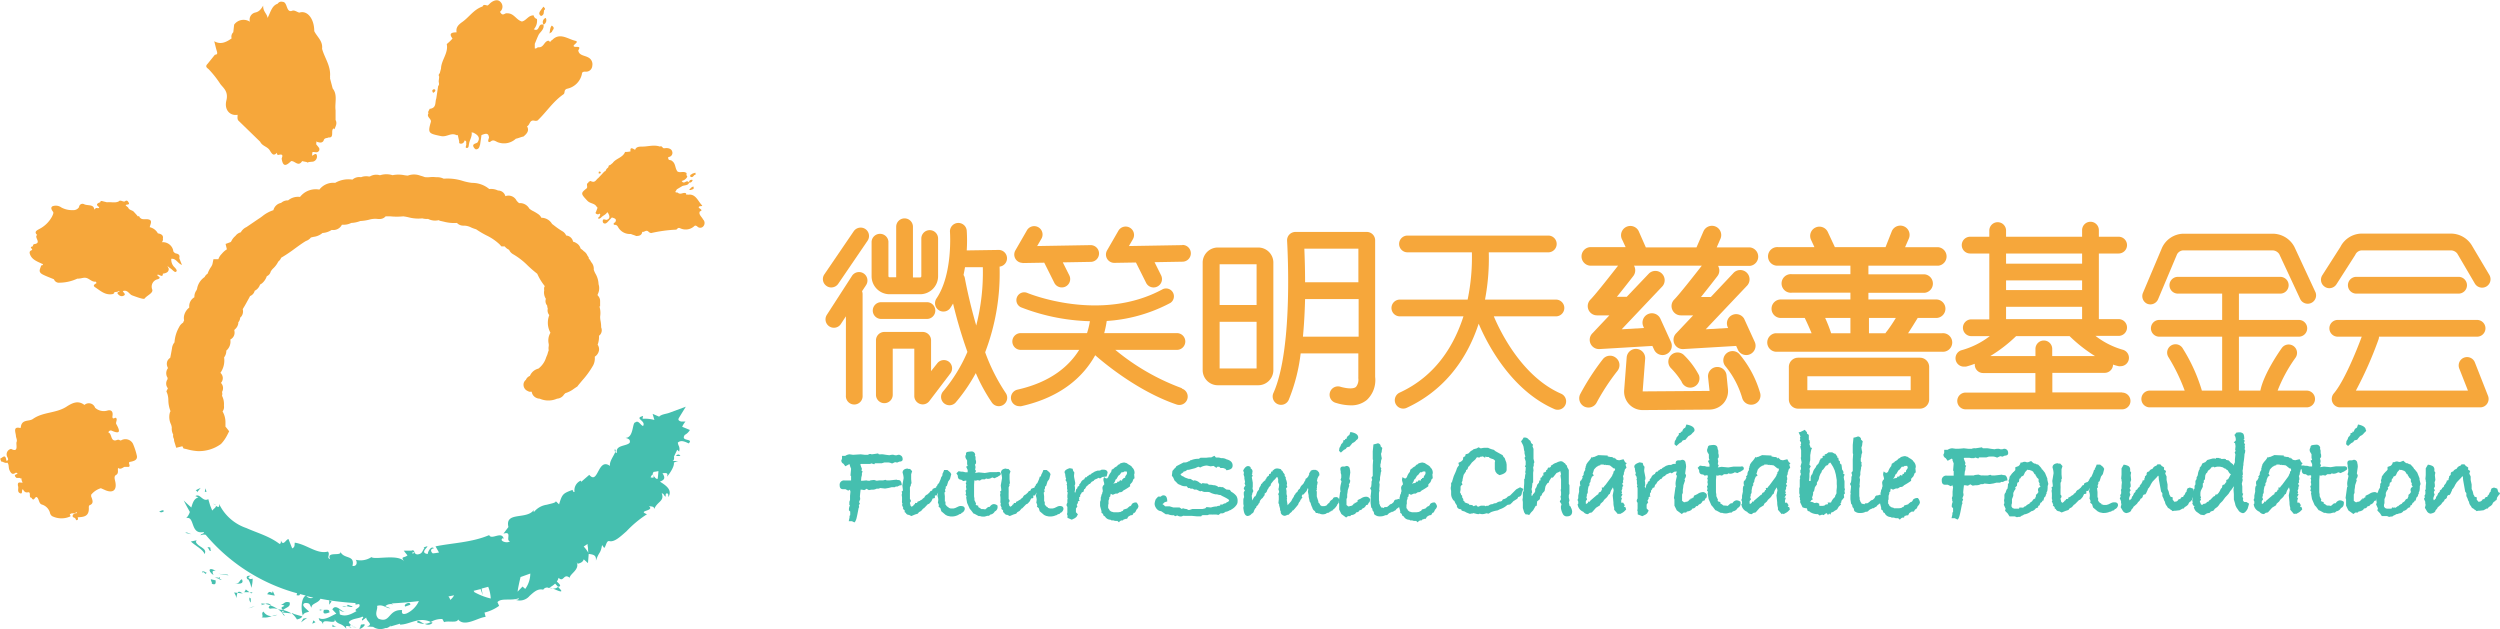 <svg xmlns="http://www.w3.org/2000/svg" viewBox="0 0 405.72 102.1"><defs><style>.cls-1{fill:#45bfaf;}.cls-2{fill:#f6a73b;}.cls-3,.cls-4,.cls-5{fill:none;}.cls-4{stroke:#f6a73b;}.cls-4,.cls-5{stroke-linecap:round;stroke-linejoin:round;stroke-width:0;}.cls-5{stroke:#45bfaf;}</style></defs><title>smile2</title><g id="Layer_2" data-name="Layer 2"><g id="图层_1" data-name="图层 1"><path class="cls-1" d="M146.49,74.54c0,.24-.18.37-.55.38l-.34.15-.34-.07-.49.22a1.92,1.92,0,0,0-.6-.17l-.16,0-.26,0-.22,0-.42.13H143l0,0-1,0-.12.17-.47-.15-.19.09-.45,0-.28,0-.33,0-.18,0-.25,0-.11.07.11.34.15.39-.07.29.19.15-.12.23v.24a1.22,1.22,0,0,1-.09.41l-.06.61H140l.6-.06.26.06h.3l.12-.07.58-.06.42.13.43-.06h.62l.36-.09.21.09.28,0,.22,0,1.1-.12.13.06.13,0a.88.88,0,0,1,.32.08,1,1,0,0,1,.25.6.61.61,0,0,1,0,.15l-.36.06-.32.17h-.28l-.15.11h-.53l-.47.12-.54.09-.11,0,0,0-.72-.08-.24.1-.34,0a1.36,1.36,0,0,1-.69.17h-.17l-.4.07-.39-.22a1,1,0,0,1-.38.22l-.36-.07h-.22c0,.12-.06.5-.11,1.14a2.08,2.08,0,0,1,.05.4l-.19.47.14.23-.17.3.05.29-.09.17c-.16.86-.28,1.41-.34,1.65s-.21.6-.34.66l-.41-.2h-.51l.13-.59v-.27l.11-.11,0-.25,0-.09v-.25l-.21-.19,0-.12a1.48,1.48,0,0,1,.17-.7l-.1-.07,0-.23,0-.27.11-.3v-.68l.07-.67-.07-.23v-.09l-.3.15-.44-.23-.18,0-.23,0c-.35,0-.53-.21-.53-.63a.7.7,0,0,1,.78-.79l.55,0,.52,0v-.75l-.1,0,.1-1.14-.19-.5,0-.17-.13-.07-.61.33-.31-.41a.57.57,0,0,1-.34-.58.65.65,0,0,0,.11-.27v-.43h.53a1.42,1.42,0,0,1,.71-.25l.55.08,1.24-.08.68.08.51,0,.08-.06a.53.53,0,0,1,.28-.07.33.33,0,0,1,.21.05l.07,0,.51-.07.51-.08,0,.06.11.09h.08l.26,0a1,1,0,0,1,.25,0h.05l.51.08.55.07a2.07,2.07,0,0,1,.53-.08.85.85,0,0,1,.35.08h.32a1,1,0,0,1,.38-.08C146.31,73.92,146.49,74.13,146.49,74.54Z"/><path class="cls-1" d="M156.57,82.61a.87.87,0,0,1-.34.55l-.15.06-.13.16-.34.1a.25.25,0,0,1-.19.13l0,0h0a2.2,2.2,0,0,1-1,.21h-.15l-.48-.1-.32-.15-.71-.6-.15-.51-.3-.24a.52.52,0,0,0,.05-.25,1,1,0,0,0-.15-.38l.06-.45v-.07a2,2,0,0,0-.13-.59l.11-.56-.25.49-.28,0,0,.4a.78.78,0,0,1-.35.08l-.21.45-.25.28a.5.5,0,0,1-.26.19l-.06,0-.67.7h-.08l-.36.42-.34.18-.19.25-.43.13-.62.26-.38-.19a.55.55,0,0,1-.53-.34l-.17-.1a1,1,0,0,1,0-.15v-.14l-.3-.26.08-.12-.23-.53.08-.08v-.15s-.06-.07-.06-.09a1.7,1.7,0,0,1,0-.4l0-.5-.06-.4a.73.73,0,0,0,.06-.26.46.46,0,0,0-.08-.25l.21-.15v-.23l-.08-.62.21-1.2a3.68,3.68,0,0,0-.17-.89c0-.4.3-.62.79-.66l.15.06.27,0,.34.37-.16.49v.81l.06.63-.11.22,0,.15-.15.31v.41a4.36,4.36,0,0,1,0,.51l0,.13,0,.29,0,.22V81a.35.35,0,0,1,.15.28.43.43,0,0,1-.15.3v.08a1.8,1.8,0,0,1,.1.41l.18.17.28-.18a.36.36,0,0,1,.27-.25v-.19a2.29,2.29,0,0,0,.36,0l0-.17.32-.14.06,0a1.18,1.18,0,0,1,.43-.25v-.07l.36-.27a.71.71,0,0,1,.47-.47,2,2,0,0,1,.28-.25l.25-.32v0l.07,0,.17-.08.1-.26.39-.17.08,0,.13-.13v-.17l.11,0a.64.64,0,0,1,.29-.45l.28-.64.1-.34,0-.07h.08L153,77l-.11,0a2.88,2.88,0,0,0,.32-.72l.55,0,.43.36.19.3-.21.81-.28.38-.23.73-.18.11v.29l-.12.21.06.34-.15.13.07.6,0,.85h.1v.49l.26.32.25.13v.1a1.21,1.21,0,0,1,.32.09l.48,0,.28-.08.51-.24a.81.81,0,0,1,.37-.08C156.38,82.12,156.57,82.28,156.57,82.61Z"/><path class="cls-1" d="M162.41,76.94c0,.11-.11.22-.34.32a.64.64,0,0,1-.28.17,2.18,2.18,0,0,0-.38.19l-.39-.14a1.21,1.21,0,0,1-.78.23l-.22-.06-.17.14h-.51L159,78a1.16,1.16,0,0,0-.4-.07.78.78,0,0,1-.26.07.48.48,0,0,1-.21-.06l-.05.72v1.9l.06.34v.27l.27.56a.2.2,0,0,0-.06.14c0,.08.14.15.41.2l0,.23.13.06.23.15.15.11a1.25,1.25,0,0,1,.26,0,1,1,0,0,1,.34.06,3.26,3.26,0,0,0,.32-.26.49.49,0,0,1,.32-.16h.12a.86.86,0,0,1,.6-.45.92.92,0,0,1,.66.25v.13a.76.76,0,0,1-.45.81.94.94,0,0,1-.72.51l-.22.2h-.25l-.43.12a2.27,2.27,0,0,1-.44,0,.83.83,0,0,1-.32-.08h-.24l-.66-.36-.17-.05-.4-.53-.22-.25-.42-.94-.15-.88.06-.23-.17-.21.09-.26-.09-.42.13-.13,0-.24-.06-.23.06-.34-.1-.3.1-.09V78l-.13,0-.36.07-.34-.22H156c-.37,0-.56-.21-.56-.61v-.06l-.23-.37.36-.34.47.08.25,0,.35.09h.4v-.37l-.25-.53.25-.13-.09-.29v-.58l-.15-.25a.75.75,0,0,1-.13-.37.53.53,0,0,1,.1-.34l0-.27.15-.15a5,5,0,0,1,.68-.09.57.57,0,0,1,.66.55l-.06.09a.58.58,0,0,1,.12.33s0,0,0,.09l0,.11,0,.14.08.24,0,.1,0,.26-.17.23.09.38-.07.45.15.17-.15.35.58-.1,1,.1.83-.14.28,0,.09,0h.74C162.22,76.52,162.41,76.66,162.41,76.94Z"/><path class="cls-1" d="M172.59,82.61a.92.92,0,0,1-.34.55l-.15.06-.13.16-.34.1c-.07.09-.13.13-.19.13l0,0h-.05a2.23,2.23,0,0,1-1,.21h-.16l-.47-.1-.32-.15-.71-.6-.15-.51-.31-.24a.42.42,0,0,0,.06-.25,1,1,0,0,0-.15-.38l.06-.45v-.07a2,2,0,0,0-.13-.59l.11-.56-.25.49-.28,0,0,.4a.78.78,0,0,1-.35.08l-.21.45-.25.28a.54.54,0,0,1-.26.19l-.06,0-.68.7h-.07l-.36.42-.34.18-.19.25-.43.13-.62.26-.38-.19a.55.55,0,0,1-.53-.34l-.17-.1a1,1,0,0,1,0-.15v-.14l-.3-.26.08-.12-.23-.53.08-.08v-.15s-.06-.07-.06-.09a1.7,1.7,0,0,1,0-.4l0-.5-.06-.4a.73.73,0,0,0,.06-.26.46.46,0,0,0-.08-.25l.21-.15v-.23l-.08-.62.21-1.2a3.68,3.68,0,0,0-.17-.89c0-.4.3-.62.79-.66l.15.06.27,0,.33.37-.15.49v.81l.06.63-.11.22.05.15-.15.31v.41a4.36,4.36,0,0,1,0,.51l0,.13,0,.29,0,.22V81a.35.35,0,0,1,.15.28.43.43,0,0,1-.15.3v.08a1.8,1.8,0,0,1,.1.41l.18.17.28-.18a.36.36,0,0,1,.27-.25v-.19a2.29,2.29,0,0,0,.36,0l0-.17.32-.14,0,0a1.34,1.34,0,0,1,.44-.25v-.07l.36-.27a.71.71,0,0,1,.47-.47,2,2,0,0,1,.28-.25l.24-.32v0l.08,0,.17-.08.09-.26.4-.17.08,0,.13-.13v-.17l.11,0a.61.61,0,0,1,.29-.45l.28-.64.1-.34,0-.07h.08l.13-.09L169,77a2.88,2.88,0,0,0,.32-.72l.55,0,.43.36.19.3-.21.81-.28.38-.23.73-.18.11v.29l-.12.21.06.34-.15.13.07.6,0,.85h.1v.49l.26.32.24.13,0,.1a1.21,1.21,0,0,1,.32.09l.47,0,.29-.08.5-.24a.89.89,0,0,1,.38-.08C172.4,82.12,172.59,82.28,172.59,82.61Z"/><path class="cls-1" d="M179.75,76.69l-.15.63-.7.09-.38.24-.24-.11-.26.15-.29.11-.19.13V78l-.39.2-.27.34h-.13a2,2,0,0,1-.43.39l-.26.44-.1,0a3.93,3.93,0,0,0-.13.45l-.27.09-.11.23-.15.19,0,.28-.16.06V81l-.05.06.13.2-.29.12,0,.24-.19.32.11.25-.24.34a1.85,1.85,0,0,1,0,.26v.08a.31.31,0,0,0,0,.09l0,.17.32.34-.24.43-.23.17-.52.27-.7-.29v-.43l-.08-.17.06-.28c0-.2,0-.35,0-.45a1,1,0,0,1,0-.15v-.14l0-.19a.38.38,0,0,1-.13-.3.61.61,0,0,1,.13-.34c0-.06,0-.25,0-.56l.06-.06-.06-.24,0-.23,0-.13.06-.44-.11-.18.07-.21-.07-.25a2.11,2.11,0,0,0,0-.3.61.61,0,0,0-.08-.37l.08-.12-.08-.34-.17-.24.1-.3-.08-.12-.07-.45V76.9a.39.39,0,0,1-.1-.28c0-.25.28-.47.83-.64l.47.09.1.36.18.24-.05.51c0,.26.08.53.13.83l.06.3a1.22,1.22,0,0,1,0,.21.45.45,0,0,1-.09.25l.06.37,0,.42-.08.19.06.07,0,.19a.55.55,0,0,0,.13-.28l.07-.28a.35.35,0,0,1,.17-.17l.08-.29.26-.15,0-.22.21-.23.15-.28a1.13,1.13,0,0,1,.47-.34l0-.06.17-.26.19,0,.05-.06.08-.11.21-.11.11-.13.11,0,.15-.08.08-.11.22-.12.32-.2.46-.16.28,0v0h0a.61.61,0,0,0,.23-.07.4.4,0,0,1,.26-.08l.26,0C179.53,76.26,179.71,76.4,179.75,76.69Z"/><path class="cls-1" d="M184.76,82.16a.93.93,0,0,1-.34.57,1.13,1.13,0,0,1-.28.49H184l-.21.36-.34.06-.36.22-.18.34h-.21a1.22,1.22,0,0,1-.34.1l-.12.15h-.16a.62.62,0,0,0-.48.32l-.26-.23h-.23a.86.86,0,0,1-.41-.09h-.32l-.15-.1a1.07,1.07,0,0,1-.91-.54v0l-.22-.12-.11-.31-.23-.15v-.28l-.23-.83v-.67l.11-.3v-.39l.1-.3,0-.13.13-.22,0,0a.81.81,0,0,1,.1-.36v-.1l-.06-.45a.73.73,0,0,1,.29-.56.41.41,0,0,0,0-.12,1.68,1.68,0,0,0-.06-.31,1.2,1.2,0,0,1-.07-.33,1.06,1.06,0,0,1,.12-.47.49.49,0,0,0,.43.23h.06a.49.49,0,0,1,.16-.17,2.52,2.52,0,0,1,.42-.8l.07-.07a2.08,2.08,0,0,1,.12-.43h.15l0-.1.15,0a.66.66,0,0,1,.12-.17,3.5,3.5,0,0,1,.41-.24.84.84,0,0,1,.22-.25l.19-.07.07-.11a2.68,2.68,0,0,1,.64-.17.57.57,0,0,1,.29.07l.09,0,.14.08a2.11,2.11,0,0,0,.45.28l.32.25v.07a1.18,1.18,0,0,1,.43,1l-.06.19.06.62-.17.12-.19.49-.36.39v.3a9,9,0,0,1-1.12.7.56.56,0,0,1-.52.26h-.06l-.36.23h-.3l-.45.19-.34-.17h0c0,.1-.05.25-.08.45l-.15.12v.23l-.12.32c0,.3,0,.5,0,.58l-.06.06a2.67,2.67,0,0,1,0,.36.15.15,0,0,1,0,.06v.06a.27.27,0,0,0,.15.24.38.38,0,0,0,.18.29l.14.11.41.12v0l.15,0h.64l.38-.06.19-.13.11,0,.19-.28.09,0,.48-.15a.57.57,0,0,1,.24-.22l.06-.1a.48.48,0,0,0,.43-.39.94.94,0,0,1,.68-.26h.07A1.18,1.18,0,0,1,184.76,82.16Zm-1.86-5.43a.81.81,0,0,0-.06-.22l-.1,0,0,0h-.27l-.18.13-.17,0-.1,0-.32.42-.21.15-.3.53-.17.11a1,1,0,0,1-.26.55l-.08.13a.86.86,0,0,1,.48-.13l.13-.06.05-.17.27,0,.15-.23h.11l.21.08.09-.28h.13V77.6l.25-.06.06-.06,0-.16.25-.36A.73.73,0,0,0,182.9,76.73Z"/><path class="cls-1" d="M200.84,81.5a1,1,0,0,1-.25.55,2.18,2.18,0,0,1-.73.62.56.56,0,0,1-.32.15,1.33,1.33,0,0,1-.66.24,1.3,1.3,0,0,1-.45.25h-.34l-.34.26-.36-.07-.12,0-.28,0a2.88,2.88,0,0,1-.47,0,.4.4,0,0,1-.13,0h-.15l-.26.1-.38,0h-.44l-.2.12,0,.07-.67,0-.1,0-.77-.07-1.09,0L192,83.7a.7.7,0,0,1-.4.12,1.06,1.06,0,0,1-.54-.17l-.36.13-.19-.17a1.8,1.8,0,0,1-.93-.15l-.07,0-.32,0-.73-.49-.34-.08a1.24,1.24,0,0,1-.55-.52,1.21,1.21,0,0,1-.19-.63,2.55,2.55,0,0,1,.19-.73l.38-.42.45,0a.51.51,0,0,1,.43-.2c.4,0,.6.32.6,1a1.64,1.64,0,0,0-.47.15,1.19,1.19,0,0,1-.28.25v.06l.17.09.23.23.73,0,.62.19,1,0,.36.24.17-.11a.71.71,0,0,1,.28.08l.49.07,0,.12h.3l.49-.16h1.66l.42-.1.2-.21.72.07a3.19,3.19,0,0,1,.87-.17h.09a.42.42,0,0,1,.23-.09l.13,0,.19-.07v-.15h.39a.62.62,0,0,1,.47-.19.87.87,0,0,1,.44-.26l.15-.23c0-.11-.4-.36-1.21-.74l-.15-.11a2.15,2.15,0,0,1-.62-.13,1,1,0,0,1-.25,0h0a3.74,3.74,0,0,1-.74-.23.8.8,0,0,0-.43-.15l-.23,0h-.38l0,0a1.41,1.41,0,0,1-.47-.17l-.23.07-.58-.28h-.38l-.24-.15h-.38l-.06-.1h-.3l-.26-.3h-.14a1.54,1.54,0,0,1-.9-.22l0,0a1,1,0,0,1-.6-.41l-.32-.3-.21-.48-.22-.3.09-.77.45-.52c.08,0,.13-.09.17-.24l.19-.1,1-.52h.27a1,1,0,0,0,.54-.19h.11v0l.19-.17h.1a3,3,0,0,1,1-.23h.09l.17,0,.28-.17h.42l.46,0,.52-.06.34,0,.51-.26a2.63,2.63,0,0,1,.24.28h.41a1.47,1.47,0,0,1,.42.1h.13a1.41,1.41,0,0,1,.76.19c.66.16,1,.5,1,1s-.34.69-1,.78l-.15-.22-.2-.08a1.06,1.06,0,0,0-.22-.07h-.41l-.19-.21-.3,0-.17.19-.45-.32-.49.07-.59-.13a2.26,2.26,0,0,0-.92.23h0l-.12.07-.09,0-.26-.11-.53.24-1,.26-.23,0-.41.26h-.19l-.11.17-.4.26,0,.12.21.2.19.06.3.19.58.21.29,0,.5.3.15-.06a1.53,1.53,0,0,1,.74.3l.06.06h0l.38.22.13-.13.45.06h.34l.27.21h.13a2,2,0,0,1,.57.07H197a1.32,1.32,0,0,1,.76.32l.22-.07.17.07h.32l.55.38.57.06.22.3a2.67,2.67,0,0,1,.84.69,1.47,1.47,0,0,1,.2.83.3.3,0,0,0,0,.12Z"/><path class="cls-1" d="M217.27,81.48a.84.84,0,0,1-.25.4.57.57,0,0,1-.16.3.66.66,0,0,1-.23.26l-.08.12a.22.22,0,0,1-.2.11l-.1.19h-.13L216,83l-.15,0-.12.14-.09.07a.68.68,0,0,0-.47.17,1.48,1.48,0,0,1-.51.09,1.15,1.15,0,0,1-.53-.13q-.3,0-.3-.09l-.26,0-.06-.06-.11-.22-.21-.17a1,1,0,0,1-.23-.45,2.52,2.52,0,0,1-.26-.72l-.19-.3V81.2l-.13-.57,0-.22-.12-.59.06-.47-.09-.13-.19.47q-.36.39-.42.48a.21.21,0,0,1-.16.09l-.08,0-.11.2s0,0,0,.08,0,.12.13.13a2.17,2.17,0,0,0-.19.26,1,1,0,0,1-.13.21l-.06-.09,0,.26a1.08,1.08,0,0,0-.34.57c-.12.16-.32.39-.58.7l-.24.26c-.07,0-.1,0-.1,0v0a.84.84,0,0,1-.39.42l-.23.28H209l-.45.17a.7.7,0,0,1-.7-.49l0-.21-.11-.24v-.21l-.15-.55v-.17l-.12-.18.06-.59v-.66l-.1-.2.16-.36c0-.1-.07-.27-.12-.49l.06-.17.06-.55-.16-.39,0-.33,0-.16s-.06-.16-.14-.36l-.13.07-.24.3-.23.21-.45.57,0,.2-.32.34-.13.27-.13.15a.7.7,0,0,1-.42.58l0,.27a1.65,1.65,0,0,0-.23.3.72.72,0,0,1-.17.21,1,1,0,0,0-.16.13l-.23.32a.47.47,0,0,1-.24.45v.11a1.78,1.78,0,0,1-.31.3l0,0-.06.26c-.1,0-.19.13-.28.37l-.06.07a.51.51,0,0,1-.33.46l-.26.25a1.28,1.28,0,0,1-.41.15c-.33,0-.54-.27-.65-.81l-.07-.42s0-.06,0-.11a.48.48,0,0,1,.07-.26l-.07-.36v-.61a.9.9,0,0,1,.13-.49q-.06-.39-.06-.45v-.34l.19-.34-.14-.12a1.47,1.47,0,0,1-.05-.17,1,1,0,0,1,.27-.45l-.14-.36.08-.23-.11-.54,0-.27-.13-.41.06-.29-.13-.34c.24-.49.51-.73.79-.73a.58.58,0,0,1,.42.19l0,.18a.56.56,0,0,1,.31.51,3,3,0,0,0-.05.4l-.08,0,.17.32-.15.15,0,.08.15.86,0,.74-.05.13.07.3a.29.29,0,0,1,.06.19.43.43,0,0,1-.15.3.78.78,0,0,1-.1.43l.06.57v.23l0,0,.11-.17.27-.47h.05c.08,0,.16-.12.25-.36l.13-.36a1.32,1.32,0,0,1,.28-.36l.08-.34.22-.34.08-.26.19-.13,0-.06a3.26,3.26,0,0,1,.41-.39l.11-.06,0-.19.1,0a.69.69,0,0,1,.47-.53l-.08-.06.08,0a.07.07,0,0,1,0-.06.27.27,0,0,1,0-.12l.3-.13.05-.3h.21a.49.49,0,0,1,0-.13l.38-.3a1.67,1.67,0,0,1,.35-.08,2.5,2.5,0,0,1,.63.13l.18.27.08,0,.09.22.27.36v.25l.17.19v.28a2.07,2.07,0,0,1,.21.78l-.06.22.11.32-.21.21.08.42,0,.11,0,.09a2.4,2.4,0,0,0,0,.29,1.72,1.72,0,0,0,.1.37l-.06.21.06.27-.06,0c0,.18.06.48.12.89V82l.6-.67.18-.36.24-.36v0a.65.65,0,0,1,.25-.41c0-.08.06-.17.19-.28l.15-.1a.83.83,0,0,1,.39-.52l.1-.27.16-.22.2-.19a1,1,0,0,0,.26-.42l.15-.22.08-.29.2-.11.21-.26.21-.46s-.08,0-.08,0l0-.08.14-.11.16-.3.35-.12.08,0,.33,0,.3.13.26.3.06.26,0,.21-.1.07-.2.4-.1.43a.42.42,0,0,1,.11.34.62.62,0,0,0-.05.25l-.06.15V79a1.38,1.38,0,0,1,0,.25l-.07.09.09.13-.15.17c.08,0,.11.08.11.25a.41.41,0,0,1,0,.15v.52s.08.29.25.78l0,.19.21.22.11.27.12,0,.07.12h.1l.17,0,.09,0h.06a1,1,0,0,0,.45-.15,1,1,0,0,1,.4-.39,1,1,0,0,1,.22-.36l.32-.23.12-.22a.53.53,0,0,1,.32-.1.48.48,0,0,1,.56.68Z"/><path class="cls-1" d="M222.34,81c0,.29-.05.47-.15.55l-.09.07-.1.27-.3.09a1,1,0,0,1-.4.47l-.17.06-.24.27-.23,0a.55.55,0,0,1-.54.36l-.17.22a1.28,1.28,0,0,1-.59.23l-.09,0-.13.17h-.38l-.3.23-.77-.57-.36-.73,0-.93-.08-.22.23-1.66.07-.08a3.5,3.5,0,0,1-.05-.54,3.62,3.62,0,0,1,.11-.7l.1-.44a.9.9,0,0,0-.16-.24l.12-.36,0-.43,0-.06a1.12,1.12,0,0,1-.09-.38l0-.1a.58.58,0,0,0,0-.1,1,1,0,0,1-.06-.32q0-.45.51-.42h.22a1.14,1.14,0,0,1,.29-.09.52.52,0,0,1,.51.41v.08a1.33,1.33,0,0,1,.07.43.54.54,0,0,1,0,.25l-.13.94.13.26a.92.92,0,0,1-.22.61l.07.22-.24.72a5.43,5.43,0,0,1-.1.71v.48l-.11.26,0,.19,0,.43,0,.34.28.23.23,0,0-.06.16,0,.24-.07.21-.21.07-.11.14,0,0-.1.06-.07.11.07.19-.19.11,0,0-.13h0l0-.15.17-.08.36-.17a1.49,1.49,0,0,1,.85-.3h.08A.71.71,0,0,1,222.34,81Z"/><path class="cls-1" d="M220.42,71a.51.51,0,0,1-.3.41v0a1.31,1.31,0,0,1-.63.49l-.28.34-.19.24-.43.11-.19.27-.3.15-.49.44-.3-.28.06-.47.2-.34a.62.62,0,0,1,.3-.45v-.08l.12-.07,0-.29.3-.07v-.17l.22,0a.87.87,0,0,1,.32-.55l.06,0,.11-.12.15-.45C220,70.24,220.42,70.55,220.42,71Z"/><path class="cls-1" d="M227.47,81.65a.43.43,0,0,1-.15.34,2,2,0,0,1-.49.47l-.19.13-.17.23-.17.07-.26.17-.19,0-.07.08a1,1,0,0,0-.58.38.45.45,0,0,1-.25.09l-.13,0a1.67,1.67,0,0,1-.83.19,1.33,1.33,0,0,1-.56-.08l-.34-.18-.11-.19v-.06a.49.49,0,0,0-.21-.4l-.08-.37-.16-.17-.1-.7v-.72l.06-.11a.5.5,0,0,1-.06-.24c.07-.53.1-.87.1-1l-.17-.34.17-.28.05-.48,0-.32.11-.28-.11-.38.2-.26,0-.17V75.49l.06-.81-.06-.15V73.26l.11-1.13c.52-.12.75-.19.68-.19a.54.54,0,0,1,.48.33l0,.15.28.28-.08.39v.08a1.23,1.23,0,0,1-.13.47l.06.4.07.35-.13.4a1.54,1.54,0,0,1-.1.58,2.39,2.39,0,0,1,0,.31l0,.11.15.21-.06.2a.69.69,0,0,1,.06.21.62.62,0,0,1-.1.3l0,.17-.11.6v.4l-.13.4.07.36-.07.82.05.1-.09.43,0,.53c0,.07,0,.12,0,.13,0,.21,0,.39,0,.53l.05.26v.29l.12.24,0,.09a1,1,0,0,1,.2.31h.17l.25.07.11-.15.17,0,.16,0H225a.43.43,0,0,0,.3-.18l.11-.06a.67.67,0,0,1,.44-.28l.35-.31c0-.17.11-.3.32-.39a.48.48,0,0,0,.37-.1.77.77,0,0,1,.48.2A1,1,0,0,1,227.47,81.65Z"/><path class="cls-1" d="M233.21,82.16a.93.93,0,0,1-.34.57,1.13,1.13,0,0,1-.28.49h-.11l-.21.36-.34.06-.36.22-.19.34h-.2a1.22,1.22,0,0,1-.34.1l-.11.15h-.17a.61.61,0,0,0-.47.32l-.27-.23h-.22a.87.87,0,0,1-.42-.09h-.32l-.15-.1a1,1,0,0,1-.9-.54v0l-.23-.12-.11-.31-.23-.15v-.28l-.23-.83v-.67l.12-.3v-.39l.09-.3,0-.13.13-.22,0,0a.8.8,0,0,1,.09-.36v-.1l-.06-.45a.73.73,0,0,1,.29-.56.37.37,0,0,0,0-.12,2.11,2.11,0,0,0-.07-.31,1.2,1.2,0,0,1-.07-.33,1.06,1.06,0,0,1,.12-.47.49.49,0,0,0,.43.23h.06a.45.45,0,0,1,.17-.17,2.32,2.32,0,0,1,.41-.8l.08-.07a1.79,1.79,0,0,1,.11-.43H229l0-.1.15,0a.66.66,0,0,1,.12-.17,3.5,3.5,0,0,1,.41-.24.84.84,0,0,1,.22-.25l.19-.07.08-.11a2.46,2.46,0,0,1,.64-.17.55.55,0,0,1,.28.07l.09,0,.13.08a3.34,3.34,0,0,0,.46.28l.32.25v.07a1.15,1.15,0,0,1,.43,1l-.06.19.06.62-.17.12-.19.49-.36.39v.3a8.91,8.91,0,0,1-1.11.7.58.58,0,0,1-.53.26h-.06l-.36.23h-.3l-.45.19-.34-.17h0a4.38,4.38,0,0,0-.07.45l-.15.12,0,.23-.12.32c0,.3,0,.5,0,.58l-.06.06a2.67,2.67,0,0,1,0,.36.15.15,0,0,1,0,.06v.06a.27.27,0,0,0,.15.24.38.38,0,0,0,.19.29l.13.11.41.12v0l.15,0h.64l.38-.06.19-.13.11,0,.19-.28.09,0,.48-.15a.57.57,0,0,1,.24-.22l.06-.1a.48.48,0,0,0,.43-.39.94.94,0,0,1,.68-.26h.08A1.22,1.22,0,0,1,233.21,82.16Zm-1.86-5.43a.81.81,0,0,0-.06-.22l-.09,0,0,0h-.27l-.18.13-.17,0-.1,0-.32.42-.2.15-.31.53-.17.11a1,1,0,0,1-.26.55l-.08.13a.86.86,0,0,1,.48-.13l.13-.06.06-.17.26,0,.15-.23h.11l.21.08.09-.28h.14V77.6l.24-.06.06-.06,0-.16.24-.36A.73.73,0,0,0,231.35,76.73Z"/><path class="cls-1" d="M247.24,79.35l-.26.59c0,.44-.25.67-.59.71l-.14.28-.67.42-.16.19-.34.32-.45.08a3.26,3.26,0,0,1-1.23.71l-.35.18a5.09,5.09,0,0,0-1.09.29l-.37.24-.38-.06a1.85,1.85,0,0,1-.63.14,1.54,1.54,0,0,1-.46-.08s-.07.08-.21.08a2.08,2.08,0,0,1-.56-.12h-.16l.08-.08-.35.1-.16,0-.2.06-.59-.23-.26-.15-.49-.15-.1-.22c-.41,0-.64-.22-.69-.52V82h0a2.07,2.07,0,0,1-.4-.72c-.1,0-.22-.14-.34-.38a1.54,1.54,0,0,1-.19-.74v-.52a1.6,1.6,0,0,1-.06-.51l.06-.33v-.46l.16-.08,0-.12.27-.88.26-.58.17-.41a1.43,1.43,0,0,1,.34-.66l.08-.1-.1-.39.44-.22.28-.26.08-.45.29-.14.1-.35a.93.93,0,0,0,.53-.18,1.31,1.31,0,0,1,.56-.46l.17-.15.52-.14.3-.18.37.18a3.26,3.26,0,0,1,.59-.1h.22l.12,0,.24,0a3.93,3.93,0,0,0,.94.33l.26.22,1.17.65.14.28.19.18.14.41.12.3.06.37v.81c0,.41-.39.71-1.17.89l-.4-.25-.23-.3-.12-.41v-.3l0-.31v-.5l.05-.22-.09-.15-.26-.18-.06,0c-.38-.11-.58-.21-.6-.32h-.37l-.16-.1-.1.22-.37-.24-.1.06-.24,0-.24.16a1.24,1.24,0,0,0-.37-.06l-.26.36-.55.49-.48.65-.09,0-.14.44-.24.16v.17l-.39.58-.18.79V78l-.14.31.14.32-.24.18v.07l-.08.06,0,.56-.08.41.16.26,0,.12.18.16v.27l.21.3-.07.14.27.27,0,.1.71.26,0,.12.52.06.2.18.45-.16.22.23H240a.77.77,0,0,1,.45-.16h.48l.14.1.17-.08.3,0a1,1,0,0,1,.7-.26.79.79,0,0,1,.55-.15,1.37,1.37,0,0,1,.57-.28.61.61,0,0,0,.38-.1l.16-.25.29-.08.28-.14.23-.24.36-.16,1-1,.63-.34Z"/><path class="cls-1" d="M255.14,83c0,.53-.28.8-.86.8a.67.67,0,0,1-.62-.34,2.93,2.93,0,0,1-.34-1V82.1a.29.29,0,0,0,.08-.2.2.2,0,0,0,0-.1l-.27-.41.21-.38-.09-.42.09-.23v-.5l-.06-.35.06-.18v-1.5l-.09-.65.09-.24-.14-.5-.15.14-.44.18-.6.75-.24,0-.36.57-.06.24-.22.1-.23.34-.1.21-.13.71-.39.43-.09.28-.21.15-.09.48-.43.35-.07.73h-.18l-.05.11-.36.62-.34.35-.29.4-.32-.1h-.26l-.23-.32-.22-.71v-1l-.06-.34.06-.4v-.93l.13,0,.09-1.36,0-.26v-.41l.09-.06.07-.63.07-.22-.08-.27.06-.11,0-.06.05-.55-.15-.14.13-.27,0-.57-.19-.58.14-.18-.14-.53v-.32l-.06-.14-.1-.63-.1-.29-.3-.58.22-.27.2-.34h.18a.73.73,0,0,1,.64.32l.28.22.12.35.3.26-.08.28.16.41v.73l0,.87.14.56-.1.23,0,.34-.1.27.06.48-.06.39v1.56l-.12.14-.06.65-.08.3.1.53-.1.16v.4c.15,0,.22-.12.22-.24L249,80l.14-.26,0-.37.21-.32.12-.39.28-.32.07-.37.18,0v-.18l0-.23.27-.14V77.2l.2,0,0-.31,0-.16.36-.16.09-.08,0-.2.17-.06.14-.34h.24l.22-.14a.71.71,0,0,1,0-.19l.22-.1a1.53,1.53,0,0,1,.67-.36v0a2,2,0,0,1,.71-.25.71.71,0,0,1,.54.27.42.42,0,0,1,.28.3l.17.12.06.27.26.46v2.27l.1.18V80.1l-.1.26v.39l.1.44-.1.37a2.43,2.43,0,0,1,.1.5l.24.21v.16l.07.06A1.86,1.86,0,0,1,255.14,83Z"/><path class="cls-1" d="M264,75.16l-.2.26.16.47-.26.3-.1.41-.06.1,0,.1a.59.59,0,0,1-.14.42l0,.06v.07a.69.69,0,0,1,.06.26.41.41,0,0,1,0,.14l0,.08-.08.22.06.23-.16.16.06.28.12.13-.18.16v.32l-.13.31.09.32-.11.16.19.14-.27.45,0,.06.19,0-.14.46v.08a.62.62,0,0,1,0,.21l0,.06.32,0,.26.4-.14.29.22,0a1.47,1.47,0,0,1,.14.42l-.3.3a1.64,1.64,0,0,1-.39.27l-.34.18-.1-.1-.2.1-.61-.71v-.33a2.58,2.58,0,0,1-.12-.73v-.12l-.12-1.16.16-.83-.12-.47-.33.55-.18.52-.16.08-.28.43-.49.46-.14.24-.43.38-.1.26-.63.39-.68.76-.37.08-.26.2a.9.9,0,0,1-.75-.38,1.45,1.45,0,0,1-.93-1.25l.1-.06,0-.12,0-.23-.12-.26.12-.28,0-.42.14-.65v-.08a.19.19,0,0,1,0-.08.58.58,0,0,1,0-.2.4.4,0,0,1,0-.15,1.47,1.47,0,0,1,.12-.46l.14-.06a.29.29,0,0,1-.12-.22v-.26a.38.38,0,0,1,.23-.35,1.22,1.22,0,0,1,.22-.4l-.1-.16.24-.3v-.07a1.07,1.07,0,0,1,.26-.7l0-.35.08-.08v-.06a.08.08,0,0,1,0-.06.26.26,0,0,1,.08-.2v-.12a2.75,2.75,0,0,1,.41-.59,3.75,3.75,0,0,0,.49-.69l.1.1.22-.1.1,0,.65-.29,1.52.07v.14l.48.1a.58.58,0,0,1,.59.3.78.78,0,0,1,0-.14v-.08l.41.38.38.07.71-.17.26.49Zm-1.88,1-.08-.14-.16,0-.61-.49-.4-.06h-.31l0-.08-.16.08-.18-.08h-.51l.06.08-.46.15-.08.1-.06,0a2.76,2.76,0,0,0-.49.5l-.14.47-.08.18.2.28-.34.25,0,.08a1.51,1.51,0,0,0-.21.73l-.16.2v.36l-.16.18,0,.17-.06,0v.28l-.06.1a1.26,1.26,0,0,1,0,.37l0,.1-.18.38.08.12-.13.19.13.38-.21.28,0,.37v.06l.07,0,.1,0a1.62,1.62,0,0,1,.2-.18l0-.16.28,0,.06-.14,1.16-1,.11,0,.14-.34.34-.16.13-.31H260l-.06-.34.28,0a2.12,2.12,0,0,1,.13-.2,1.29,1.29,0,0,1,.19-.21l1-1.35.16-.29,0-.08.14-.22,0-.22.18-.15Z"/><path class="cls-1" d="M272.59,75.81l-.16.66-.73.09-.39.26-.26-.12-.28.15-.29.12-.2.14v.07l-.41.21-.27.36h-.14a2.54,2.54,0,0,1-.46.41l-.27.46-.1,0a3.58,3.58,0,0,0-.14.47l-.28.1-.11.24-.16.19,0,.3-.16.06v.3l-.06.06.14.21-.3.12,0,.26-.2.33.12.26-.25.36c0,.13,0,.22,0,.27v.08a.22.22,0,0,0,0,.1l0,.18.33.36-.26.45-.23.18-.55.27-.74-.29v-.46l-.07-.17.05-.3c0-.21,0-.37,0-.47a1,1,0,0,1,0-.16v-.34a.41.41,0,0,1-.14-.32.59.59,0,0,1,.14-.35c0-.07,0-.26,0-.59l0-.06,0-.26,0-.24,0-.14,0-.45-.11-.2.08-.21-.08-.26a2.58,2.58,0,0,0,0-.32.66.66,0,0,0-.08-.39l.08-.12-.08-.36-.18-.25.1-.32-.08-.12-.08-.47V76a.44.44,0,0,1-.1-.3c0-.26.29-.48.87-.67l.49.1.1.37.2.26-.06.54c0,.26.09.55.14.86l.06.32s0,.1,0,.22a.53.53,0,0,1-.1.26l.06.39,0,.44-.08.19.06.08,0,.2a.59.59,0,0,0,.14-.3l.08-.29a.37.37,0,0,1,.17-.18l.08-.3.28-.16,0-.23.22-.24.15-.3a1.24,1.24,0,0,1,.5-.35l0-.06.17-.28.2,0,.06-.06.08-.12.22-.11.12-.14.12,0,.15-.08.08-.12.24-.12.34-.22.47-.15.3,0v0s0,0,0,0h0a.62.62,0,0,0,.23-.08.41.41,0,0,1,.28-.08,1.38,1.38,0,0,1,.28,0A.52.52,0,0,1,272.59,75.81Z"/><path class="cls-1" d="M277,80.28c0,.3,0,.49-.16.57l-.1.08-.1.28-.32.09a1.07,1.07,0,0,1-.41.5l-.18.06-.25.28-.24,0a.57.57,0,0,1-.57.38l-.18.24a1.48,1.48,0,0,1-.62.24h-.09l-.14.18h-.4l-.31.24-.81-.59-.38-.77,0-1-.08-.24.24-1.74.08-.08a2.91,2.91,0,0,1-.06-.57,4.43,4.43,0,0,1,.12-.73l.1-.45a.73.73,0,0,0-.16-.26l.12-.38,0-.45,0-.06a1,1,0,0,1-.1-.4l0-.11a.58.58,0,0,0,0-.1,1.11,1.11,0,0,1-.06-.34c0-.32.18-.46.53-.44h.24a1.27,1.27,0,0,1,.29-.09.53.53,0,0,1,.54.43v.08a1.53,1.53,0,0,1,.08.45.74.74,0,0,1,0,.26l-.14,1,.14.27a1,1,0,0,1-.24.64l.08.23-.26.76a6.29,6.29,0,0,1-.1.75v.49l-.12.28,0,.19,0,.46,0,.36.3.23.24,0,0-.06.15,0,.26-.08.22-.21.08-.12.14,0,0-.1.06-.08.12.08.2-.2.12,0,0-.14h0l.05-.15.18-.08.38-.18a1.57,1.57,0,0,1,.89-.32h.08A.79.79,0,0,1,277,80.28ZM275,69.8c0,.16-.1.3-.31.44v0a1.37,1.37,0,0,1-.66.52l-.3.35-.19.25-.46.12-.2.28-.31.16-.51.46-.32-.29.06-.5.22-.35a.62.62,0,0,1,.31-.48v-.08l.12-.08,0-.29.32-.08v-.18l.23,0a.91.91,0,0,1,.34-.57l.06,0,.12-.12.16-.47C274.57,69.05,275,69.37,275,69.8Z"/><path class="cls-1" d="M283,76.07c0,.12-.12.23-.35.34a.67.67,0,0,1-.3.17,3.28,3.28,0,0,0-.39.2l-.42-.14a1.3,1.3,0,0,1-.81.24l-.24-.06-.17.14h-.54l-.33.23a1.32,1.32,0,0,0-.42-.07,1,1,0,0,1-.27.07.39.39,0,0,1-.22-.06l-.06.76v2l.06.36v.27l.27.6a.17.17,0,0,0-.05.13c0,.1.14.17.43.22l0,.24.14.06.23.16.16.12a1.38,1.38,0,0,1,.28,0,1.13,1.13,0,0,1,.36.06,2.64,2.64,0,0,0,.33-.28.51.51,0,0,1,.34-.16h.12a.89.89,0,0,1,.63-.47,1,1,0,0,1,.69.25v.14a.8.8,0,0,1-.47.85,1,1,0,0,1-.76.54l-.23.21h-.26l-.46.12a1.72,1.72,0,0,1-.45,0,.8.8,0,0,1-.33-.08h-.26l-.69-.37-.18-.06-.42-.56-.23-.25-.44-1-.16-.93.06-.24-.17-.21.09-.28-.09-.44.13-.13,0-.26-.06-.24.06-.35-.09-.32.09-.1v-.31l-.13-.06-.38.07L276.4,77h-.06c-.39,0-.59-.21-.59-.64v-.06l-.24-.38.38-.36.49.08.26,0,.38.1h.41v-.39l-.25-.55.25-.14-.1-.3,0-.61-.16-.26a.75.75,0,0,1-.13-.39.64.64,0,0,1,.09-.36l.06-.28.16-.16a5.65,5.65,0,0,1,.71-.09q.65,0,.69.57l0,.1a.59.59,0,0,1,.11.34.27.27,0,0,1,0,.1l0,.12v.14l.07.26,0,.1,0,.27-.17.24.09.4-.07.48.15.18-.15.35.61-.1,1.09.1.87-.14.29,0,.1,0h.77C282.84,75.63,283,75.78,283,76.07Z"/><path class="cls-1" d="M290.57,75.16l-.19.26.15.47-.25.3-.1.41-.06.1,0,.1a.59.59,0,0,1-.14.42l0,.06v.07a.69.69,0,0,1,.06.26.41.41,0,0,1,0,.14l0,.08-.08.22.06.23-.16.16.06.28.12.13-.18.16v.32l-.14.31.1.32-.12.16.2.14-.28.45,0,.06.2,0-.14.46v.08a.62.62,0,0,1,0,.21l0,.06.32,0,.26.4-.14.29.22,0a1.41,1.41,0,0,1,.13.42l-.29.3a2,2,0,0,1-.4.27l-.33.18-.1-.1-.2.1-.61-.71v-.33a2.58,2.58,0,0,1-.12-.73v-.12l-.12-1.16.16-.83-.12-.47-.34.55-.17.52-.16.08-.28.43-.49.46-.14.24-.44.38-.09.26-.64.39-.67.76-.38.08-.25.2a.9.9,0,0,1-.75-.38,1.43,1.43,0,0,1-.93-1.25l.1-.06,0-.12,0-.23-.12-.26.12-.28,0-.42.14-.65v-.08a.11.11,0,0,1,0-.08.58.58,0,0,1,0-.2s0-.07,0-.15a1.38,1.38,0,0,1,.11-.46l.14-.06a.29.29,0,0,1-.12-.22v-.26a.37.37,0,0,1,.24-.35,1.06,1.06,0,0,1,.22-.4l-.1-.16.24-.3v-.07a1.11,1.11,0,0,1,.25-.7l0-.35.08-.08v-.06l0-.06a.3.3,0,0,1,.08-.2v-.12a2.55,2.55,0,0,1,.42-.59,3.75,3.75,0,0,0,.49-.69l.1.1.22-.1.1,0,.65-.29,1.52.07v.14l.47.1a.6.6,0,0,1,.6.3.36.36,0,0,1,0-.14v-.08l.41.38.38.07.71-.17.26.49Zm-1.87,1-.08-.14-.16,0-.61-.49-.4-.06h-.31l0-.08-.16.08-.18-.08h-.52l.06.08-.45.15-.08.1-.06,0a2.46,2.46,0,0,0-.49.5l-.14.47-.08.18.2.28-.34.25,0,.08a1.51,1.51,0,0,0-.21.73l-.16.2v.36l-.15.18,0,.17-.06,0v.28l-.06.1a1.73,1.73,0,0,1,0,.37l0,.1-.18.38.08.12-.14.19.14.38-.22.28,0,.37v.06l.08,0,.1,0a1.62,1.62,0,0,1,.2-.18l0-.16.27,0,.06-.14,1.17-1,.11,0L286,80a2.33,2.33,0,0,0,.33-.16l.13-.31h.16l-.06-.34.28,0a1.73,1.73,0,0,1,.12-.2,2,2,0,0,1,.19-.21l1-1.35.16-.29,0-.08.14-.22,0-.22.18-.15Z"/><path class="cls-1" d="M299.41,80.08l-.18.18.06.47-.46.56v.23l-.16.16.12.18-.39.37-.26.44-.42.24a.82.82,0,0,1-.52.25l-.16.36-.19-.18-.21.26a.44.44,0,0,0-.15-.26l-.14-.08-.16.18h-.06l-.16.16-.26-.08-.42.14-.26-.22h-.17a2.34,2.34,0,0,1-.8-.18l-.28-.14-.09-.1-.33-.11-.13-.42a2,2,0,0,1-.7-.16l-.42-.89.1-.14-.1-.15v-.36l-.11-.2.11-.23A1.07,1.07,0,0,1,292,80a.31.31,0,0,1,0-.08v-.69l.08-.2V77.85l.08-.28-.08-.12.2-.55-.1-.18v-.43l.1-.12,0-.28-.08-.2.18-.63-.14-.79.06-.06V73.07l-.14-.58a.32.32,0,0,1,.14-.19l-.1-.14a.36.36,0,0,0,.1-.24.51.51,0,0,0-.2-.36.62.62,0,0,1,.08-.31l-.08-.2.1-.22-.31-.67.31-.06v0l.69-.35.36.41,0,.2.3.22,0,.29c0,.11,0,.25,0,.44s.18.17.18.25a.23.23,0,0,1-.08.14l.08.08-.08.32.13.35,0,.14.29.12-.12.26-.11.51q0,.12-.06.36v.85l-.08.31a1.49,1.49,0,0,1-.05.36v.06a2,2,0,0,1,.21.25l-.21.42.06.24,0,.12a1.41,1.41,0,0,1-.06.37l0,.08,0,.22,0,.29-.06.64.26,0,0-.61.14-.41.08,0,.12-.3a1.66,1.66,0,0,1,.32-.67.51.51,0,0,1,.11-.16l.06-.06v0l.08-.24.24-.25.14-.14,0-.08.12-.16a.46.46,0,0,1,.17-.38l0-.15.26-.08.1-.06,0-.12V74l.28-.06.15-.05-.13-.14.31-.08.34-.26h.61l.38.22.12,0,.33.47,0,.2.16,0,.06.42.2.15v.3l.11.14.14.08.08.63v.06a.52.52,0,0,0,.12.26.56.56,0,0,1,.12.29.53.53,0,0,1-.06.24l.23.1a1.09,1.09,0,0,1-.13.43l.06.44a.89.89,0,0,1,.07.29,1.34,1.34,0,0,1,0,.22l0,.85.08.18-.08.31Zm-1.33-1.48,0-.36,0-.33-.15-.91-.18-.66-.26-.57-.43-.69-.1,0-.08.1h-.1a.44.44,0,0,1-.44.38l-.42.59-.23.21-.09.3-.17.24-.2.5a1.36,1.36,0,0,1-.25.73l-.12.18v.31l-.32.44-.15.69-.14.07a.15.15,0,0,0,0,.08V80a1.53,1.53,0,0,1-.18.71l.12.36-.26.1,0,.08-.17.15.44.1.26.14.41-.06.37.16v.28l.07.08h.48l.32-.06a.39.39,0,0,1,.35-.18h.06l.16-.06-.08-.24h.55a2.11,2.11,0,0,1,.66-.91V80.5l.23-.44v-.45l.06-.52,0-.32Z"/><path class="cls-1" d="M305.55,81a.43.43,0,0,1-.16.35,1.87,1.87,0,0,1-.51.5l-.19.14-.18.23-.18.08-.27.18-.2,0-.08.08a1.15,1.15,0,0,0-.61.4.48.48,0,0,1-.26.09.25.25,0,0,1-.13,0,1.63,1.63,0,0,1-.87.2,1.28,1.28,0,0,1-.59-.08L301,83l-.12-.2v-.06a.51.51,0,0,0-.23-.42l-.08-.39-.16-.18-.11-.73v-.75l.06-.12a.76.76,0,0,1-.06-.26c.07-.55.1-.9.1-1l-.17-.35.17-.3.06-.49,0-.34.12-.29-.12-.4.22-.28,0-.17V74.55l.06-.85-.06-.16V72.21l.12-1.18a3,3,0,0,0,.71-.2.56.56,0,0,1,.5.34l0,.16.29.29-.08.42v.08a1.26,1.26,0,0,1-.14.49l.06.41.08.38-.14.42a1.74,1.74,0,0,1-.1.61,2.67,2.67,0,0,1,0,.32l0,.11.15.22-.06.22a.73.73,0,0,1,.06.22.68.68,0,0,1-.1.31l0,.18-.12.63v.42l-.13.41.08.38-.08.87.06.1-.1.45,0,.55a.63.63,0,0,0,0,.14c0,.23,0,.41,0,.56l.06.27v.3l.12.26,0,.09a.9.9,0,0,1,.22.32h.18l.26.08.11-.16.18,0a.54.54,0,0,1,.18,0H303a.46.46,0,0,0,.31-.2l.12-.06a.7.7,0,0,1,.45-.29c.07,0,.19-.16.37-.32a.46.46,0,0,1,.34-.41.54.54,0,0,0,.39-.1.75.75,0,0,1,.5.21A.92.92,0,0,1,305.55,81Z"/><path class="cls-1" d="M311.58,81.54a1,1,0,0,1-.36.6,1.16,1.16,0,0,1-.29.51l-.12,0-.22.38-.36,0-.37.24-.2.36h-.22a1.27,1.27,0,0,1-.35.1L309,84h-.18c-.17,0-.33.12-.49.34l-.28-.24h-.24a.83.83,0,0,1-.43-.1H307l-.17-.09a1.11,1.11,0,0,1-.94-.57v-.06l-.24-.12-.12-.33-.24-.16v-.29l-.23-.87v-.7l.12-.31V80l.09-.31,0-.13.14-.24,0,0a.94.94,0,0,1,.1-.38v-.1l-.06-.47a.76.76,0,0,1,.3-.59.37.37,0,0,0,0-.12,2.46,2.46,0,0,0-.07-.33,1.32,1.32,0,0,1-.07-.34,1.18,1.18,0,0,1,.12-.5.51.51,0,0,0,.46.24h.05a.75.75,0,0,1,.18-.18,2.52,2.52,0,0,1,.44-.83l.07-.08a2.48,2.48,0,0,1,.12-.45h.16l0-.1.16,0a1.33,1.33,0,0,1,.13-.19l.42-.25a.8.8,0,0,1,.24-.25l.2-.08.08-.12a3,3,0,0,1,.67-.18.6.6,0,0,1,.29.08l.1,0,.14.08a3.15,3.15,0,0,0,.48.3l.33.26v.07a1.23,1.23,0,0,1,.46,1l-.06.2.06.65-.18.12-.2.51-.38.42,0,.32a10.22,10.22,0,0,1-1.16.73.61.61,0,0,1-.55.27h-.06l-.38.24h-.31l-.48.2-.36-.18h0a2.75,2.75,0,0,0-.08.48l-.16.12,0,.23-.12.34c0,.32,0,.53,0,.62l-.07.06a3.78,3.78,0,0,1,0,.38l0,.06v.06a.28.28,0,0,0,.16.25c0,.16.1.26.2.3l.14.12.43.12v.06l.16,0h.67l.39-.06.2-.14.12,0,.2-.3.1,0,.49-.15a.68.68,0,0,1,.26-.24l.06-.09a.51.51,0,0,0,.45-.41,1,1,0,0,1,.71-.28h.08A1.27,1.27,0,0,1,311.58,81.54Zm-2-5.69a1,1,0,0,0-.06-.24h-.21a.13.13,0,0,1-.08,0,.07.07,0,0,1-.06,0h-.06l-.2.14-.18,0-.1,0-.33.44-.22.16-.32.55-.17.12a1.18,1.18,0,0,1-.28.57l-.08.14a.91.91,0,0,1,.49-.14l.14-.06.06-.18.28,0,.16-.24h.11l.22.09.1-.3H309v-.22l.26-.06.06-.06,0-.17.25-.38A.61.61,0,0,0,309.62,75.85Z"/><path class="cls-1" d="M325.9,73.55c0,.25-.19.39-.57.4l-.35.16-.36-.08-.52.24a1.86,1.86,0,0,0-.63-.18l-.16,0-.27,0a.76.76,0,0,1-.24,0l-.43.14h-.1l0,0-1.09,0-.12.18-.49-.16-.2.1-.47,0-.3-.06-.34,0-.19,0-.26,0-.12.08.12.36.16.4-.08.32.2.15-.12.24v.25a1.14,1.14,0,0,1-.1.43l-.06.64h.32l.63,0,.28,0h.31l.12-.07.61-.07.44.14a4,4,0,0,1,.45,0h.65l.38-.11.22.11.29,0,.24,0,1.15-.13.13.07a.32.32,0,0,1,.14,0,.82.82,0,0,1,.34.09,1.1,1.1,0,0,1,.26.63.61.61,0,0,1,0,.15l-.38.06-.33.18h-.3l-.16.12H324l-.49.13-.57.09-.12,0,0,0-.75-.08-.25.1-.36,0a1.39,1.39,0,0,1-.73.18h-.17l-.42.07-.41-.23a1,1,0,0,1-.4.23l-.37-.07h-.24c0,.13-.07.53-.12,1.19a1.76,1.76,0,0,1,.06.42l-.19.5.13.23-.17.32.05.3-.09.18c-.17.9-.29,1.48-.36,1.73-.1.4-.22.63-.36.7l-.43-.22h-.53l.14-.62v-.28l.11-.11,0-.26,0-.1v-.26l-.21-.2,0-.12a1.61,1.61,0,0,1,.17-.74l-.1-.08,0-.23-.06-.28.12-.32v-.72l.08-.7-.08-.24v-.09l-.31.15-.46-.23-.2,0-.23,0c-.37,0-.55-.22-.55-.66a.72.72,0,0,1,.81-.82h.58l.54,0v-.78l-.1,0,.1-1.2-.2-.53,0-.18-.14-.07-.64.35-.32-.43a.61.61,0,0,1-.36-.62.54.54,0,0,0,.12-.27v-.46h.55a1.48,1.48,0,0,1,.75-.25l.58.08c.23,0,.67,0,1.3-.08l.71.08.54,0,.07,0a.56.56,0,0,1,.3-.08.45.45,0,0,1,.22,0l.08,0,.53-.08.53-.08,0,.06.12.1H322l.28,0a1.09,1.09,0,0,1,.26,0h.05l.54.09.57.07a1.88,1.88,0,0,1,.55-.08.81.81,0,0,1,.38.08h.34a.83.83,0,0,1,.39-.08C325.71,72.91,325.9,73.12,325.9,73.55Z"/><path class="cls-1" d="M332.42,78.54l-.11.35a4.17,4.17,0,0,1-.06.81l-.12.2v.22l-.1.14-.06.27-.22.22-.14.5-.15,0-.08.22-.24.14L331,82l-.23.12,0,.23-.38.14a1.13,1.13,0,0,1-.63.46h-.08a2.48,2.48,0,0,1-1.19.54l-.2.14-.19.06-.26.19h-.26l-.27.06-.34-.14-.85,0-.29-.46-.44-.45.1-.32-.3-.67.1-.26-.06-.47.06-.3v-.4a.69.69,0,0,1,.21-.55,2,2,0,0,1,.26-.65h.1l-.05-.14.05-.27v-.3a.85.85,0,0,0,.18-.24l-.06-.27v-.08a1.21,1.21,0,0,0,.14-.58l.42-.57.14-.12,0-.08h.08l.3-.33,0-.46.49-.18a.82.82,0,0,0,.36-.59h.26a.79.79,0,0,1,.39-.12.81.81,0,0,1,.34.08l.22,0,.51-.2.28.26.21.14h.16l.3.16h.16a5.83,5.83,0,0,1,.59.65l0,.1.14.08.41.53.38.93v.2Zm-1.3.47,0-.1a.5.5,0,0,1-.16-.3l.06-.1-.18-.37,0-.38-.08-.09c-.17-.14-.26-.24-.27-.32s-.18-.18-.18-.39l-.12,0-.23-.4-.18-.14-.42-.15-.15,0c-.09,0-.14,0-.16-.08l-.4.43-.26.55-.41.22-.06.21-.2.1-.08.51-.23.12a1.59,1.59,0,0,0-.08.51l-.32.29.1.06a.56.56,0,0,1-.2.42,3.12,3.12,0,0,1-.18.39v.47l-.21.53,0,.1v.55l-.08.27,0,.28.17.25.28.1.1,0h.67l.08-.2h.08c.08,0,.12,0,.14.06l.17-.06.16.06.26-.18,0-.06.17,0a1.48,1.48,0,0,1,.66-.43l0-.11.39-.27.22-.32.31-.16,0-.1.11-.22v-.25l.23-.2.08-.14.1-.11a1.5,1.5,0,0,1-.08-.34.7.7,0,0,1,.12-.37Z"/><path class="cls-1" d="M343.73,82a.89.89,0,0,1-.36.57l-.16.06-.13.18-.36.1c-.07.09-.13.13-.2.13h-.1a2.35,2.35,0,0,1-1,.21h-.16l-.5-.1-.33-.16-.75-.63-.16-.53-.32-.26a.43.43,0,0,0,.06-.26,1,1,0,0,0-.16-.39l.06-.47v-.08a1.67,1.67,0,0,0-.14-.61l.13-.6-.26.51-.3,0,0,.42a.84.84,0,0,1-.37.08l-.22.47-.26.3a.56.56,0,0,1-.28.2l-.05,0-.72.73h-.08l-.37.44-.36.19-.19.26-.46.15-.65.26-.4-.2a.56.56,0,0,1-.55-.36l-.18-.1a1.37,1.37,0,0,1,0-.16V82.3l-.31-.28.08-.12-.24-.56.08-.08V81.1a.14.14,0,0,1-.06-.1,1.84,1.84,0,0,1,0-.41l0-.53-.06-.42a.74.74,0,0,0,.06-.27.5.5,0,0,0-.08-.26l.22-.16v-.23l-.08-.66.21-1.26a3.54,3.54,0,0,0-.17-.93c0-.42.31-.65.83-.69l.16.06.27,0,.36.4-.16.51V77l.06.65-.12.24.06.16-.16.31v.44a3.44,3.44,0,0,1,0,.54l0,.13,0,.3,0,.23v.28a.35.35,0,0,1,.16.29.43.43,0,0,1-.16.32V81a1.87,1.87,0,0,1,.1.43l.19.18.29-.2a.37.37,0,0,1,.29-.25V81a1.88,1.88,0,0,0,.38-.06l0-.18.33-.14.06-.06a1.24,1.24,0,0,1,.45-.25V80.2l.38-.28a.74.74,0,0,1,.5-.49,1.6,1.6,0,0,1,.29-.26l.26-.34v-.06l.08,0,.18-.07.09-.28.42-.18.08,0L339,78v-.18l.11,0a.66.66,0,0,1,.31-.47l.29-.67.11-.36,0-.07h.08l.14-.1-.12,0a3.15,3.15,0,0,0,.34-.75l.57,0,.46.37.2.32-.22.85-.3.4-.24.77-.19.11v.3l-.12.22.06.35-.16.14.08.63,0,.89h.1v.52l.27.33.26.14,0,.1a1.7,1.7,0,0,1,.34.1l.49,0,.29-.08.54-.26a1,1,0,0,1,.4-.08C343.53,81.5,343.73,81.67,343.73,82Z"/><path class="cls-1" d="M356.34,80a.71.71,0,0,1-.26.42l-.22.33-.08.4-.18.06,0,.12a.7.7,0,0,0-.45.49,1.25,1.25,0,0,1-.47.4.78.78,0,0,1-.18.13l-.1.18-.18,0-.51.28-.67.08-.18,0-.3.06-.12-.14a1.31,1.31,0,0,1-.39-.28.53.53,0,0,1-.36-.37,1.17,1.17,0,0,1-.33-.64v-.06l-.14-.23,0,0-.12-.36-.18-.37,0-.46-.2-.26L350.39,78a3.45,3.45,0,0,1-.06-.58l0-.09-.1-.15-.18.24-.72.75-.26.41-.13.28-.21.32-.16.16,0,.1-.28.61-.15.2-.2,0-.18.18a.5.5,0,0,1-.38.51l0,0a.93.93,0,0,1-.39.53l-.18.28c-.29.26-.48.43-.57.49a.69.69,0,0,1-.22.34,1.41,1.41,0,0,1-.14.16c0,.22-.22.38-.55.47l-.22.06a.79.79,0,0,1-.65-.45l-.3-.5.12-.47-.06-.26,0,0,0-.25-.21-.48.15-.24-.08-.25.16-.28,0-.46-.06-.07.12-.28,0-.14,0-.31.06-.6a1.18,1.18,0,0,1-.06-.26v-.15l-.06-.16.06-.63V76l.35-.59a2,2,0,0,1,.82.26.69.69,0,0,1,.23.61v.18l.16.23-.08.42.08.79-.14.37.06.42V79l-.17.22.17.36-.15.21,0,.22.11.22-.15.41-.06.18V81l.1.2.33-.34a.39.39,0,0,1,.2-.39.39.39,0,0,1,.16-.3l-.06-.06.25-.24.06-.08v-.18l.32-.23.08-.2.18-.12.77-.87-.65.73v0l0-.14.25-.29.18-.34V78l.3-.09,0-.26.09-.08v-.24l.28-.27V77l0-.08c0-.24.13-.37.4-.4a.69.69,0,0,1,.53-.41l.12-.18,0,0a.88.88,0,0,1,.53-.35l.18-.22h.47l.24.28.22.11,0,.06.14,0,0,.42.33.2-.14.43.22.47v.56l.16.75,0,.71.18.41.12.52a.85.85,0,0,1,.17.33l.36.1v.4l.2.21v.06l.08,0,.08.11.07-.1.1,0c.15,0,.3-.13.46-.39l.24,0,.05-.11a.42.42,0,0,1,.24-.23h.14l.08-.07,0-.1.06-.08a.61.61,0,0,0,.25-.42l.22-.24,0-.17.14-.32.37-.14.54.18.18.57s0,0,0,0Z"/><path class="cls-1" d="M365,81.74l-.24.83-.15.24c-.22.31-.42.47-.62.47a1.12,1.12,0,0,1-.63-.33l-.4-.58-.17-.35-.08-.36-.18-.59V80.2l-.06-.75.06-.42,0-.12-.49.7H362l0,0-.34.54-.55.59-.42.57-.43.42a2.35,2.35,0,0,1-.42.55l-.39.28-.24.32-.43.13-.18.22-.44.08-.35.22h-.06l0,.08-.61-.08-.73-.52a1.47,1.47,0,0,1-.38-.73.17.17,0,0,0,.08-.07l.06-.07-.22-.09-.18-.4.1-.14-.1-.24.1-.27,0-.36.14-.57v-.61l.14-.18v-.42l.14-.25,0-.3,0,0v-.26l.19-.31,0-.28.12-.19.06-.13.08-.47.14-.41.1-.1,0-.26.25-.28.18-.41.5-.22.31-.34.91-.25.34,0,.14.08,0-.16.46,0,.16.06.13,0,.12.1.38,0,.08-.06.1.08.2,0v.14l.07,0,.4.09.3.33.39.3.1.2,0,0,.08-.28.12-.26,0-.45.08-.83-.12-.32.16-.24-.08-.21.06-.56-.07-.47-.21-.14.32-.32v-.21a1.35,1.35,0,0,0-.26-.73h.12l.21-.32a2.78,2.78,0,0,1,.54-.06.79.79,0,0,1,.45.12c.21.06.32.38.32,1h-.1l0,.08.18.15-.12.32.18.37-.1.12a.74.74,0,0,1,.06.28.89.89,0,0,1-.06.3l.1.12a.67.67,0,0,1,0,.25.88.88,0,0,1-.1.4,13.67,13.67,0,0,1-.18,1.54.74.74,0,0,1,0,.18,1,1,0,0,1-.06.33v.12a2.13,2.13,0,0,1-.08.53L364,77l-.1.16.07.17-.07.3.07.26-.15.61.08.45v.26l0,.4a1.13,1.13,0,0,1,0,.25.25.25,0,0,1,0,.16l.15.12-.15.4.15.41-.06.12.06.12-.06.12.06,0,.18.16.34,0Zm-2.94-4.82-.08,0a.63.63,0,0,1-.25-.26l-.21-.35a.7.7,0,0,1-.34-.26h-.11l-.36-.22-.46-.1-.43,0-.47.12-.12-.1-.16,0v.08l-.18,0a1.45,1.45,0,0,1-.55.55l-.16.34-.16.12-.13.31-.06.65-.18.16v.36l-.16.14V79l-.33.66-.06.32,0,.51.11.22-.11.21.1.14-.2.36.1.18.08.23.12.09h.13l.18-.16.16,0,.33-.14,0-.12.38-.14,0-.12.23-.13v0l.5-.52.24-.1.12-.25.25,0,.32-.35-.06,0,.14-.14.19-.42.18-.17.1-.44.31-.1.22-.31.08-.06v-.35l.3-.14Z"/><path class="cls-1" d="M373.69,75.16l-.2.26.16.47-.26.3-.1.41-.06.1,0,.1a.59.59,0,0,1-.14.42l0,.06v.07a.69.69,0,0,1,.06.26.41.41,0,0,1,0,.14l0,.08-.08.22.06.23-.16.16.06.28.12.13L373,79v.32l-.13.31.09.32-.12.16.2.14-.27.45,0,.06.19,0-.13.46v.08a1.06,1.06,0,0,1,0,.21l0,.06.31,0,.26.4-.14.29.22,0a1.21,1.21,0,0,1,.14.42l-.3.3a1.53,1.53,0,0,1-.4.27l-.33.18-.1-.1-.2.1-.61-.71v-.33a2.58,2.58,0,0,1-.12-.73v-.12l-.12-1.16.16-.83-.12-.47-.33.55-.18.52-.16.08-.28.43-.49.46-.14.24-.43.38-.1.26-.63.39-.68.76-.37.08-.26.2a.9.9,0,0,1-.75-.38,1.45,1.45,0,0,1-.93-1.25l.1-.06,0-.12,0-.23-.12-.26.12-.28,0-.42.14-.65v-.08a.19.19,0,0,1,0-.08.58.58,0,0,1,0-.2.4.4,0,0,1,0-.15,1.47,1.47,0,0,1,.12-.46l.14-.06a.29.29,0,0,1-.12-.22v-.26a.38.38,0,0,1,.23-.35,1.22,1.22,0,0,1,.22-.4l-.1-.16.24-.3v-.07a1.07,1.07,0,0,1,.26-.7l0-.35.08-.08v-.06a.08.08,0,0,1,0-.06.26.26,0,0,1,.08-.2v-.12a2.75,2.75,0,0,1,.41-.59,3.32,3.32,0,0,0,.49-.69l.1.1.22-.1.1,0,.65-.29,1.52.07v.14l.48.1a.58.58,0,0,1,.59.3.78.78,0,0,1,0-.14v-.08l.41.38.38.07.71-.17.26.49Zm-1.88,1-.08-.14-.16,0-.61-.49-.4-.06h-.31l0-.08-.16.08-.18-.08h-.51l.06.08-.46.15-.08.1-.06,0a2.76,2.76,0,0,0-.49.5l-.14.47-.08.18.2.28-.33.25,0,.08a1.51,1.51,0,0,0-.21.73l-.16.2v.36l-.16.18,0,.17-.06,0v.28l-.06.1a1.26,1.26,0,0,1,0,.37l0,.1-.18.38.08.12-.14.19.14.38-.21.28,0,.37v.06l.08,0,.09,0a1.62,1.62,0,0,1,.2-.18l0-.16.28,0,.06-.14,1.16-1,.12,0,.13-.34.34-.16.13-.31h.15l-.06-.34.28,0a2.12,2.12,0,0,1,.13-.2,1.29,1.29,0,0,1,.19-.21l1-1.35.16-.29,0-.08.14-.22,0-.22.18-.15Z"/><path class="cls-1" d="M380.92,76.07c0,.12-.12.23-.36.34a.69.69,0,0,1-.29.17,2.88,2.88,0,0,0-.4.2l-.41-.14a1.35,1.35,0,0,1-.82.24l-.23-.06-.18.14h-.53l-.34.23a1.26,1.26,0,0,0-.41-.07,1.08,1.08,0,0,1-.28.07.39.39,0,0,1-.22-.06l-.06.76v2l.06.36v.27l.28.6a.18.18,0,0,0-.06.13c0,.1.14.17.43.22l0,.24.14.06.24.16.16.12a1.31,1.31,0,0,1,.27,0,1.13,1.13,0,0,1,.36.06,2.64,2.64,0,0,0,.33-.28.53.53,0,0,1,.34-.16h.12a.89.89,0,0,1,.63-.47,1,1,0,0,1,.69.25v.14c0,.45-.15.73-.47.85a1,1,0,0,1-.75.54l-.24.21h-.26l-.45.12a1.82,1.82,0,0,1-.45,0,.88.88,0,0,1-.34-.08h-.26l-.69-.37-.18-.06-.41-.56-.24-.25-.43-1-.16-.93.06-.24-.18-.21.1-.28-.1-.44.14-.13,0-.26-.06-.24.06-.35-.1-.32.1-.1v-.31l-.14-.06-.38.07-.35-.23h-.06c-.4,0-.59-.21-.59-.64v-.06l-.24-.38.37-.36.5.08.26,0,.37.1h.42v-.39l-.26-.55.26-.14-.1-.3,0-.61-.16-.26a.77.77,0,0,1-.14-.39.57.57,0,0,1,.1-.36l.06-.28.16-.16a5.25,5.25,0,0,1,.71-.09.6.6,0,0,1,.69.57l-.06.1a.61.61,0,0,1,.12.34s0,.05,0,.1l0,.12,0,.14.08.26,0,.1,0,.27-.18.24.1.4-.08.48.16.18-.16.35.61-.1,1.09.1.87-.14.3,0,.09,0h.77C380.71,75.63,380.92,75.78,380.92,76.07Z"/><path class="cls-1" d="M386,80.28a.74.74,0,0,1-.16.57l-.1.08-.1.28-.32.09a1,1,0,0,1-.41.5l-.18.06-.25.28-.24,0a.6.6,0,0,1-.58.38,2.46,2.46,0,0,1-.17.24,1.48,1.48,0,0,1-.62.24h-.09l-.14.18h-.4l-.31.24-.82-.59-.37-.77,0-1-.08-.24.24-1.74.08-.08a2.91,2.91,0,0,1-.06-.57,4.43,4.43,0,0,1,.12-.73l.09-.45a.58.58,0,0,0-.15-.26l.11-.38,0-.45,0-.06a1.24,1.24,0,0,1-.09-.4l0-.11a.41.41,0,0,0,0-.1,1.08,1.08,0,0,1-.05-.34c0-.32.17-.46.53-.44h.24a1.14,1.14,0,0,1,.29-.09.54.54,0,0,1,.54.43v.08a1.53,1.53,0,0,1,.08.45.74.74,0,0,1,0,.26l-.14,1,.14.27a1,1,0,0,1-.24.64l.08.23-.26.76a4.72,4.72,0,0,1-.1.75v.49l-.12.28,0,.19,0,.46,0,.36.3.23.24,0,0-.06.15,0,.26-.08.22-.21.08-.12.14,0,0-.1.05-.08.12.08.2-.2.12,0,0-.14h0l.05-.15.18-.08.38-.18a1.57,1.57,0,0,1,.89-.32h.08A.79.79,0,0,1,386,80.28Zm-2-10.48c0,.16-.11.3-.32.44v0a1.32,1.32,0,0,1-.65.52l-.3.35-.19.25-.46.12-.2.28-.31.16-.51.46-.32-.29.06-.5.22-.35a.6.6,0,0,1,.31-.48v-.08l.12-.08,0-.29.32-.08v-.18l.24,0a.86.86,0,0,1,.33-.57l.06,0,.12-.12.16-.47C383.51,69.05,383.94,69.37,383.94,69.8Z"/><path class="cls-1" d="M392.83,78.54l-.12.35a4.17,4.17,0,0,1-.06.81l-.11.2v.22l-.1.14-.06.27-.22.22-.14.5-.16,0-.08.22-.23.14-.16.34-.24.12,0,.23-.37.14a1.13,1.13,0,0,1-.63.46h-.08a.85.85,0,0,1-.74.42.84.84,0,0,1-.45.12l-.2.14-.19.06-.26.19H388l-.28.06-.33-.14-.85,0-.3-.46-.43-.45.1-.32-.3-.67.1-.26-.06-.47.06-.3v-.4a.73.73,0,0,1,.2-.55,2.46,2.46,0,0,1,.27-.65h.1l-.06-.14.06-.27v-.3a.85.85,0,0,0,.18-.24l-.06-.27v-.08a1.34,1.34,0,0,0,.14-.58l.41-.57a.63.63,0,0,0,.14-.12l0-.08h.08l.3-.33,0-.46.49-.18a.85.85,0,0,0,.36-.59h.25a.86.86,0,0,1,.4-.12.81.81,0,0,1,.34.08l.21,0,.52-.2.27.26.22.14h.16l.3.16h.15a6.92,6.92,0,0,1,.6.65l0,.1.13.08.42.53.37.93v.2Zm-1.3.47,0-.1a.5.5,0,0,1-.16-.3l.06-.1-.18-.37,0-.38-.08-.09c-.17-.14-.26-.24-.27-.32s-.18-.18-.18-.39l-.12,0-.24-.4-.18-.14-.41-.15-.16,0a.17.17,0,0,1-.16-.08l-.39.43-.26.55-.42.22,0,.21-.2.1-.08.51-.24.12a1.92,1.92,0,0,0-.08.51l-.31.29.1.06a.56.56,0,0,1-.2.42l-.18.39v.47l-.22.53,0,.1v.55l-.08.27,0,.28.18.25.28.1.1,0h.67l.08-.2h.08c.08,0,.12,0,.13.06l.18-.06.16.06.26-.18,0-.06.17,0a1.5,1.5,0,0,1,.65-.43l0-.11.4-.27.21-.32.32-.16,0-.1.1-.22v-.25l.24-.2.08-.14.1-.11a1.5,1.5,0,0,1-.08-.34.7.7,0,0,1,.12-.37Z"/><path class="cls-1" d="M405.72,80a.71.71,0,0,1-.26.42l-.22.33-.08.4-.17.06-.05.12a.7.7,0,0,0-.45.49,1.25,1.25,0,0,1-.47.4.78.78,0,0,1-.18.13l-.1.18-.18,0-.51.28-.67.08-.18,0-.3.06-.12-.14a1.31,1.31,0,0,1-.39-.28.53.53,0,0,1-.36-.37,1.17,1.17,0,0,1-.33-.64v-.06l-.14-.23,0,0-.12-.36-.18-.37,0-.46-.19-.26-.3-1.69a3.45,3.45,0,0,1-.06-.58l0-.09-.1-.15-.18.24-.72.75-.26.41-.13.28-.21.32-.16.16,0,.1-.28.61-.15.2-.2,0-.18.18a.49.49,0,0,1-.38.51l0,0a.94.94,0,0,1-.4.53l-.18.28c-.29.26-.48.43-.57.49a.69.69,0,0,1-.22.34,1.41,1.41,0,0,1-.14.16c0,.22-.22.38-.55.47l-.22.06a.79.79,0,0,1-.65-.45l-.3-.5.12-.47-.06-.26,0,0,0-.25-.21-.48.15-.24-.07-.25.15-.28,0-.46-.06-.07.12-.28,0-.14,0-.31.06-.6a1.18,1.18,0,0,1-.06-.26v-.15l-.06-.16.06-.63V76l.35-.59a2,2,0,0,1,.82.26.69.69,0,0,1,.23.61v.18l.16.23-.08.42.08.79-.13.37.05.42V79l-.17.22.17.36-.15.21,0,.22.12.22-.16.41-.06.18V81l.1.2.33-.34a.39.39,0,0,1,.2-.39.39.39,0,0,1,.16-.3l-.06-.06.25-.24.07-.08v-.18l.31-.23.08-.2.18-.12.77-.87c-.07.08-.28.33-.65.73v0l0-.14.25-.29.18-.34V78l.3-.09,0-.26.08-.08,0-.1v-.14l.27-.27V77l0-.08c0-.24.13-.37.4-.4a.73.73,0,0,1,.53-.41l.12-.18,0,0a.88.88,0,0,1,.53-.35l.18-.22h.48l.23.28.22.11,0,.06.14,0,0,.42.33.2-.14.43.22.47v.56l.16.75,0,.71.18.41.12.52a.74.74,0,0,1,.17.33l.36.1v.4l.2.21v.06l.08,0,.08.11.08-.1.09,0c.15,0,.3-.13.46-.39l.24,0,.06-.11a.37.37,0,0,1,.23-.23h.14l.08-.07,0-.1.06-.08a.61.61,0,0,0,.25-.42l.22-.24,0-.17.14-.32.38-.14.53.18.18.57s0,0,0,0Z"/><path class="cls-2" d="M140.44,37.17a1.37,1.37,0,0,0-1.89.36l-4.77,7a1.35,1.35,0,0,0,.36,1.88,1.29,1.29,0,0,0,.76.24,1.37,1.37,0,0,0,1.13-.59l4.77-7A1.37,1.37,0,0,0,140.44,37.17Z"/><path class="cls-2" d="M140.15,44.37a1.36,1.36,0,0,0-1.88.4l-4.08,6.32a1.36,1.36,0,0,0,1.14,2.1,1.34,1.34,0,0,0,1.14-.62l.81-1.24V64.17a1.36,1.36,0,1,0,2.71,0V47.75a1.33,1.33,0,0,0-.09-.49l.66-1A1.37,1.37,0,0,0,140.15,44.37Z"/><path class="cls-2" d="M144.37,47.75h4.95a2.92,2.92,0,0,0,2.92-2.92V38.71a1.36,1.36,0,0,0-2.72,0v6.12a.2.2,0,0,1-.2.2h-1.16V36.8a1.36,1.36,0,1,0-2.72,0V45h-1.07a.19.19,0,0,1-.19-.2V39.2a1.37,1.37,0,0,0-2.73,0v5.63A2.92,2.92,0,0,0,144.37,47.75Z"/><path class="cls-2" d="M150.43,51.76a1.36,1.36,0,0,0,0-2.72H143a1.36,1.36,0,1,0,0,2.72Z"/><path class="cls-2" d="M154,58.71a1.36,1.36,0,0,0-1.9.26l-1,1.26v-5a1.36,1.36,0,0,0-1.36-1.36h-6.22a1.36,1.36,0,0,0-1.36,1.36v8.84a1.36,1.36,0,1,0,2.72,0V56.59h3.5v7.67a1.36,1.36,0,0,0,.92,1.29,1.41,1.41,0,0,0,.44.08,1.36,1.36,0,0,0,1.08-.54l3.4-4.47A1.36,1.36,0,0,0,154,58.71Z"/><path class="cls-2" d="M159.88,57.17a35.89,35.89,0,0,0,2.34-13.9,1.36,1.36,0,0,0-.09-2.71l-5.24.08a25.26,25.26,0,0,0,0-3.2,1.36,1.36,0,0,0-2.72.21c0,.07.49,6.83-2.19,10.79a1.36,1.36,0,0,0,.36,1.89,1.33,1.33,0,0,0,.76.23,1.34,1.34,0,0,0,1.13-.59c.15-.23.3-.47.44-.71A75.62,75.62,0,0,0,157,57.11a25.64,25.64,0,0,1-3.91,6.37,1.36,1.36,0,1,0,2.07,1.76,27.66,27.66,0,0,0,3.2-4.69,28.65,28.65,0,0,0,2.62,4.79,1.36,1.36,0,0,0,1.11.58,1.34,1.34,0,0,0,.78-.25,1.36,1.36,0,0,0,.34-1.9A30.34,30.34,0,0,1,159.88,57.17Zm-3.29-12a1.29,1.29,0,0,0-.22-.54c.09-.43.17-.86.24-1.27l2.89,0a34.73,34.73,0,0,1-1.07,9.47C157.22,48.66,156.6,45.24,156.59,45.18Z"/><path class="cls-2" d="M206.65,42.53a2.45,2.45,0,0,0-2.53-2.36h-6.41a2.46,2.46,0,0,0-2.53,2.36V60.15a2.46,2.46,0,0,0,2.53,2.37h6.41a2.46,2.46,0,0,0,2.53-2.37Zm-2.72.36V49.5h-6V42.89Zm-6,16.91V52.22h6V59.8Z"/><path class="cls-2" d="M223.17,61.18V39a1.36,1.36,0,0,0-1.36-1.36H210.24a1.39,1.39,0,0,0-1,.43,1.34,1.34,0,0,0-.36,1c0,.17,1.1,17.34-2.22,24.71a1.36,1.36,0,0,0,2.48,1.12,28.56,28.56,0,0,0,1.94-7.55h9.36v3.88a.91.91,0,0,0,0,.17,1.84,1.84,0,0,1-.38,1.39c-.39.33-1.28.31-2.45,0a1.36,1.36,0,1,0-.78,2.6,8.23,8.23,0,0,0,2.36.39,3.93,3.93,0,0,0,2.64-.88A4.41,4.41,0,0,0,223.17,61.18Zm-2.72-20.82v5.45H211.8c0-2.29-.07-4.21-.12-5.45Zm-9,14.28c.2-2.07.3-4.16.35-6.11h8.69v6.11Z"/><path class="cls-2" d="M253.34,63.89c-6.37-2.78-9.91-10.17-10.91-12.55h10.08a1.36,1.36,0,1,0,0-2.72H241a35.71,35.71,0,0,0,.61-7.67h9.66a1.36,1.36,0,1,0,0-2.72H228.42a1.36,1.36,0,1,0,0,2.72h10.45a33.8,33.8,0,0,1-.69,7.67h-11a1.36,1.36,0,0,0,0,2.72h10.32C236,56,233.05,61,227.16,63.71a1.36,1.36,0,0,0,.57,2.6,1.25,1.25,0,0,0,.57-.13c5.58-2.58,9.58-7.27,11.67-13.65,1.2,2.84,5.06,10.71,12.29,13.86a1.31,1.31,0,0,0,.54.11,1.36,1.36,0,0,0,.54-2.61Z"/><path class="cls-2" d="M344.41,63.68H333.07V60.51h8.49a1.36,1.36,0,0,0,1.36-1.34,9.46,9.46,0,0,0,.91.26,1.17,1.17,0,0,0,.32,0,1.36,1.36,0,0,0,.32-2.68,13.08,13.08,0,0,1-4.4-2.24h3.76a1.36,1.36,0,0,0,0-2.72h-3.21V41.14h3.21a1.36,1.36,0,0,0,0-2.72h-3.21V37.35a1.36,1.36,0,0,0-2.72,0v1.07H325.56v-1a1.36,1.36,0,0,0-2.72,0v1h-3.11a1.36,1.36,0,0,0,0,2.72h3.11V51.83h-2.92a1.36,1.36,0,0,0,0,2.72h3a13.4,13.4,0,0,1-4.53,2.27,1.36,1.36,0,0,0,.33,2.68l.32,0a14.19,14.19,0,0,0,1.44-.46s0,.09,0,.14a1.36,1.36,0,0,0,1.36,1.36h8.48v3.17H319a1.36,1.36,0,0,0,0,2.72h25.39a1.36,1.36,0,1,0,0-2.72ZM325.56,45.51H337.9v1.56H325.56Zm12.34-4.37v1.65H325.56V41.14Zm-12.34,8.65H337.9v2H325.56Zm-2.57,8a23.65,23.65,0,0,0,4.2-3.24h8.68A24.43,24.43,0,0,0,340,57.79h-6.95V56.62a1.36,1.36,0,1,0-2.72,0v1.17Z"/><path class="cls-2" d="M374.34,63.39h-4.71a23.82,23.82,0,0,1,2.9-5.33,1.36,1.36,0,0,0-2.22-1.58c-.31.43-2.93,4.16-3.48,6.91h-3.48V54.64h9.72a1.36,1.36,0,1,0,0-2.72h-9.72V47.65h6.71a1.36,1.36,0,1,0,0-2.72H353.44a1.36,1.36,0,0,0,0,2.72h7.19v4.27h-10.2a1.36,1.36,0,0,0,0,2.72h10.2v8.75h-3.29a27.71,27.71,0,0,0-3.09-6.82,1.36,1.36,0,1,0-2.33,1.4,30.07,30.07,0,0,1,2.63,5.42h-5.67a1.36,1.36,0,0,0,0,2.72h25.46a1.36,1.36,0,1,0,0-2.72Z"/><path class="cls-2" d="M348.45,49.29a1.39,1.39,0,0,0,.52.11,1.37,1.37,0,0,0,1.26-.83l3.08-7.31a1.24,1.24,0,0,1,.91-.62H368.9a1.33,1.33,0,0,1,1,.61l3.43,7.35a1.36,1.36,0,0,0,2.46-1.14l-3.43-7.38a4,4,0,0,0-3.42-2.15h0l-14.67,0a3.91,3.91,0,0,0-3.4,2.28l-3.09,7.31A1.36,1.36,0,0,0,348.45,49.29Z"/><path class="cls-2" d="M382.4,44.93a1.36,1.36,0,0,0,0,2.72H399a1.36,1.36,0,1,0,0-2.72Z"/><path class="cls-2" d="M379.17,46.15l3-4.69a1.36,1.36,0,0,0,.11-.2,1.21,1.21,0,0,1,.91-.62h14.67a1.33,1.33,0,0,1,1,.62s0,.07.05.1L401.63,46A1.36,1.36,0,1,0,404,44.63L401.25,40a4,4,0,0,0-3.42-2.09l-14.67,0a3.93,3.93,0,0,0-3.34,2.16l-2.94,4.6a1.36,1.36,0,0,0,.42,1.88,1.27,1.27,0,0,0,.72.22A1.38,1.38,0,0,0,379.17,46.15Z"/><path class="cls-2" d="M401.64,58.81a1.36,1.36,0,0,0-2.53,1l1.41,3.58H382.33A61,61,0,0,0,386,55.1a1.21,1.21,0,0,0,.08-.46H402a1.36,1.36,0,1,0,0-2.72H379.39a1.36,1.36,0,0,0,0,2.72h3.89c-.84,2.29-2.88,7.29-4.54,9.22a1.39,1.39,0,0,0-.2,1.46,1.36,1.36,0,0,0,1.24.79h22.73a1.35,1.35,0,0,0,1.12-.59,1.37,1.37,0,0,0,.15-1.27Z"/><path class="cls-2" d="M188.81,47h0Z"/><path class="cls-2" d="M165.94,42.69h0l3.53-.06,1.65,3.3a1.36,1.36,0,0,0,2.43-1.22l-1.07-2.13L177,42.5a1.36,1.36,0,0,0,0-2.72h0l-8.68.15.65-1.12a1.36,1.36,0,1,0-2.35-1.36l-1.85,3.21a1.35,1.35,0,0,0,1.18,2Z"/><path class="cls-2" d="M191.88,39.78h0l-8.67.15.65-1.12a1.36,1.36,0,0,0-2.36-1.36l-1.85,3.21a1.35,1.35,0,0,0,1.18,2h0l3.52-.06,1.65,3.3a1.35,1.35,0,0,0,1.83.6,1.35,1.35,0,0,0,.6-1.82l-1.06-2.13,4.53-.08a1.36,1.36,0,0,0,0-2.72Z"/><path class="cls-2" d="M191.81,63A36.8,36.8,0,0,1,181,56.78h10a1.36,1.36,0,1,0,0-2.72H179.2a16.23,16.23,0,0,0,.5-2.76c-.88.09-1.79.17-2.74.23a12.58,12.58,0,0,1-.55,2.53H165.65a1.36,1.36,0,0,0,0,2.72h9.49c-1.6,2.57-4.54,5.22-10,6.45a1.36,1.36,0,0,0,.3,2.69,1,1,0,0,0,.3,0c6.7-1.51,10.19-5,12-8.27,2.05,1.8,7.33,6,13.22,8a1.48,1.48,0,0,0,.42.07,1.36,1.36,0,0,0,.41-2.66Z"/><path class="cls-2" d="M177.66,52.14a33.11,33.11,0,0,1-11.94-2.26,1.27,1.27,0,0,1,1-2.34c.12.05,11.86,4.92,22-.62a1.28,1.28,0,0,1,1.22,2.24A25.39,25.39,0,0,1,177.66,52.14Z"/><path class="cls-2" d="M258,43.12h4.59c-1.09,1.4-3.68,4.7-4.47,5.49a1.5,1.5,0,0,0,1.06,2.57h2l-2.78,2.94a1.5,1.5,0,0,0,1.09,2.53h.09l8.58-.51.28.6a1.49,1.49,0,0,0,1.37.88,1.37,1.37,0,0,0,.62-.14,1.49,1.49,0,0,0,.74-2l-1.71-3.76A1.51,1.51,0,0,0,266.7,53l.1.23-3.62.21,6.63-7a1.51,1.51,0,0,0-2.19-2.07L264,48.17h-1.6c1.21-1.5,2.45-3.09,2.67-3.38a1.52,1.52,0,0,0,.11-1.67h11c-1.09,1.4-3.68,4.7-4.47,5.49a1.49,1.49,0,0,0-.32,1.64,1.5,1.5,0,0,0,1.39.93h2L272,54.12a1.5,1.5,0,0,0,1.09,2.53h.09l8.58-.51.27.6a1.49,1.49,0,0,0,1.37.88,1.44,1.44,0,0,0,.63-.14,1.51,1.51,0,0,0,.74-2l-1.72-3.76A1.5,1.5,0,0,0,280.35,53l.1.23-3.63.21,6.63-7a1.51,1.51,0,1,0-2.19-2.07l-3.61,3.83h-1.6c1.21-1.5,2.44-3.09,2.66-3.38a1.48,1.48,0,0,0,.11-1.67H284a1.51,1.51,0,0,0,0-3h-5.4l.61-1.4a1.5,1.5,0,1,0-2.76-1.2l-1.13,2.6h-8.22L266,37.65a1.51,1.51,0,1,0-2.73,1.27l.55,1.19H258a1.51,1.51,0,0,0,0,3Z"/><path class="cls-2" d="M262.22,58.05a1.49,1.49,0,0,0-2.11.26A39.3,39.3,0,0,0,256.43,64a1.51,1.51,0,0,0,.72,2,1.64,1.64,0,0,0,.64.14,1.49,1.49,0,0,0,1.36-.87,35.73,35.73,0,0,1,3.34-5.08A1.5,1.5,0,0,0,262.22,58.05Z"/><path class="cls-2" d="M280.2,60.9a1.5,1.5,0,1,0-3,.33l.24,2.21v0h-.05l-10.74.08s-.06,0-.06,0,0,0,0-.06l.4-5.22a1.5,1.5,0,0,0-3-.23l-.4,5.22a3,3,0,0,0,3.07,3.32h0l10.75-.08a3.09,3.09,0,0,0,2.27-1,3,3,0,0,0,.74-2.37Z"/><path class="cls-2" d="M271.23,57.6a1.5,1.5,0,0,0-.07,2.13,12.85,12.85,0,0,1,1.73,2.18,1.52,1.52,0,0,0,1.41,1,1.42,1.42,0,0,0,.53-.1,1.51,1.51,0,0,0,.88-1.94,13,13,0,0,0-2.36-3.18A1.49,1.49,0,0,0,271.23,57.6Z"/><path class="cls-2" d="M282.27,57.45a1.5,1.5,0,0,0-2.19,2.06,14.59,14.59,0,0,1,2.67,5.12,1.5,1.5,0,0,0,1.43,1.05,1.5,1.5,0,0,0,1.44-2A17.19,17.19,0,0,0,282.27,57.45Z"/><path class="cls-2" d="M315.12,54.08h-5.46c.53-.81,1.1-1.73,1.56-2.48h3a1.5,1.5,0,0,0,0-3h-11V47.52h9.13a1.51,1.51,0,0,0,0-3h-9.13V43.12h11.35a1.51,1.51,0,0,0,0-3h-5.4l.61-1.4a1.5,1.5,0,0,0-2.76-1.2L306,40.11h-8.22l-1.15-2.46a1.5,1.5,0,1,0-2.72,1.27l.55,1.19h-5.85a1.51,1.51,0,1,0,0,3H300.3v1.39h-9.49a1.51,1.51,0,1,0,0,3h9.49V48.6H289a1.5,1.5,0,0,0,0,3h3.89c.4.82.81,1.74,1.11,2.48h-5.86a1.51,1.51,0,0,0,0,3h27a1.51,1.51,0,1,0,0-3Zm-7.45-2.48a24,24,0,0,1-1.45,2.16,1.36,1.36,0,0,0-.23.32h-2.68V51.6Zm-11.47,0h4.1v2.48h-3.13A22,22,0,0,0,296.2,51.6Z"/><path class="cls-2" d="M311.58,58.05H291.81a1.5,1.5,0,0,0-1.5,1.51v5.26a1.5,1.5,0,0,0,1.5,1.5h19.77a1.5,1.5,0,0,0,1.5-1.5V59.56A1.5,1.5,0,0,0,311.58,58.05Zm-1.5,5.27H293.31V61.06h16.77Z"/><path class="cls-3" d="M63.79,98.1a1.3,1.3,0,0,0-1.29.28l.83.33c-.66.06-1.2-.7-2.16-.38.18.55-.53,1.34.24,2.08,2,.8,1.52-1.49,3.78-1.4.19-.19-.39,1,.79.54a4.08,4.08,0,0,0,2-2c-1.47.18-3,.3-4.47.38A.79.79,0,0,1,63.79,98.1Zm2.29-.2c.31-.13.56,0,.5.25l-.83.29C65.59,98.22,65.9,98.09,66.08,97.9Z"/><path class="cls-3" d="M67.24,89.71,67,89.55C66.93,89.76,66.83,90,67.24,89.71Z"/><path class="cls-3" d="M84.51,93.64c-.22.92-.41,1.8-.48,2.38.27-.27.53-.55.8-.83l.42.37a4.26,4.26,0,0,0,.84-2.48l-1.39.5Z"/><path class="cls-3" d="M50.84,97l-1.11-.26A.94.94,0,0,0,50.84,97Z"/><path class="cls-3" d="M95.38,88.28l-.64.43a5,5,0,0,1,.78,1s0-.3-.06-.73C95.44,88.79,95.41,88.54,95.38,88.28Z"/><path class="cls-3" d="M78.15,95.56c.07.36.13.72.2,1.08l-.35-1-1.1.28a.76.76,0,0,0,.2.28,10.3,10.3,0,0,0,2.54,1,5.86,5.86,0,0,0-.41-1.9Z"/><path class="cls-3" d="M89.13,95.35a2.36,2.36,0,0,1,.56.15,1,1,0,0,0,.87-.26l-.49-.54A3.81,3.81,0,0,1,89.13,95.35Z"/><polygon class="cls-3" points="16.73 34.19 16.73 34.19 16.73 34.19 16.73 34.19 16.73 34.19"/><path class="cls-3" d="M45.93,99.05a1,1,0,0,0-.15.19C45.94,99.22,46.31,99.31,45.93,99.05Z"/><path class="cls-3" d="M45.75,99.24c-.06-.06,0,0,0,.08l.05-.08Z"/><path class="cls-3" d="M73.05,97.37a2.15,2.15,0,0,0,.62-.76l-.92.19A1.16,1.16,0,0,1,73.05,97.37Z"/><path class="cls-3" d="M105.61,77.37a.57.57,0,0,0,.54,0,1.18,1.18,0,0,1-.09-.3c-.06-.07-.11-.15-.17-.23C105.8,77,105.71,77.21,105.61,77.37Z"/><path class="cls-3" d="M106,76.75a3.1,3.1,0,0,0,.1.36c.25.36.47.62.68.56.05-.43.1-.87.14-1.3a5.38,5.38,0,0,1-.78.13Z"/><path class="cls-2" d="M114.09,35.6c-.19-.41-.78-.81-.51-1.29.74-.25-.35-.49-.17-.73s.78,0,.45-.33c-.6-.66-1-1.82-2.15-1.65a.42.42,0,0,0-.25,0l0,0-.11-.05s0,0,0-.05,0-.08,0-.12c-.5-.26-.87.34-1.4-.14h-.24l-.12-.1.26-.42.89-.53c.4-.15,1-.08,1.09-.58-.44-.51-.67.25-1.08-.08a.54.54,0,0,0-.14-.16,1.31,1.31,0,0,0,.94-.71.55.55,0,0,1-.11-.56c-.51-.4-1,0-1.48-.26-.46-.54-.25-1.3-.94-1.75-.17-.18-.47,0-.57-.34,0-.09,0-.19,0-.27a.67.67,0,0,0,.62-.94c-.13-.43-.7-.56-1.14-.49a1.23,1.23,0,0,1-.27,0c-.17-.11-.29-.44-.55-.26-1-.34-1.91,0-2.88,0-.58,0-1,.05-1.16.53-.45-.28-.85-.49-.74.25a4.11,4.11,0,0,1-.89.09c-.36.93-1.49,1.05-2,1.78L99,26.8c-.17,0-.24.1-.25.25s-.22.25-.32.38-.11.37-.34.4l-1,1.07c-.37.24-.51.89-1.26.46-.12.11-.36.09-.36.32-.44.13,0,.69-.29.91-1,.78-.9.88.15,2,.49.5,1.17.35,1.52,1l.06.06.07.06c-.09.22-.17.44-.25.66s-.16.16,0,.29a.41.41,0,0,0,.58,0c.22.21,0,.29,0,.42s-.34.24-.23.36.34,0,.48-.14c.29-.33.78-.45,1-.89l0,.08.07,0c.34.54.44,1-.18,1.19-.25,0-.61-.26-.63.17a.45.45,0,0,0,.11.35c.32.19.48,0,.67-.16l.7-.75c.4.13.86.22.55.76-.09.07-.2.12-.25.21s0,.24.18.23c.46,0,.5.41.71.64a2.17,2.17,0,0,0,1.89.84c.28.14.57.18.85.33.49,0,.93-.1,1-.68.39.12.64-.48,1.1.07.12.05.25.14.35.13a23.32,23.32,0,0,1,4-.55c.26,0,.23-.39.66-.25a2.05,2.05,0,0,0,2.33-.32c.15-.15.3-.09.5.06a.65.65,0,0,0,1-.07A.81.81,0,0,0,114.09,35.6Z"/><path class="cls-2" d="M111.83,30.83l.32,0c.14-.15.6,0,.37-.57C112.17,30.36,112,30.65,111.83,30.83Z"/><path class="cls-2" d="M112.69,28.4c.29,0,.19-.2.16-.37l-.47.14c-.11.17-.52.13-.32.53C112.44,28.84,112.53,28.56,112.69,28.4Z"/><path class="cls-2" d="M111.8,29.63h0Z"/><path class="cls-2" d="M112.4,29.2c-.41-.08-.55.12-.6.43A.5.5,0,0,0,112.4,29.2Z"/><path class="cls-2" d="M97.4,28.14c.12-.06.14-.17,0-.27a.25.25,0,0,0-.22,0s0,.13-.05.24C97.24,28.15,97.34,28.18,97.4,28.14Z"/><path class="cls-2" d="M25.55,44.6c.25-.16.9.59.88-.19h0c.58-.07,1-.29.95-.83a1.31,1.31,0,0,1-.19-.44c.14.23.44.37.66.56s.52.52.69.42c.32-.18,0-.5-.18-.71A1.71,1.71,0,0,1,27.8,42c.8-.08,1,.73,1.73,1l-.44-1.11c.12-.39,0-.68-.56-.76-.26-.12-.44-.28-.43-.54a1.73,1.73,0,0,0-1.85-1.28.61.61,0,0,0,.18-.59c.12-.52-.23-.75-.81-.85a2,2,0,0,0-1.32-1c.11-.6.73-1.4-.9-1.29a1.74,1.74,0,0,1-.39-.05c-.19-.1-.36-.21-.4-.41a.23.23,0,0,0-.24,0c-.2-.27-.44-.51-.67-.77h0c-.26-.26-.78-.26-.89-.66l-.41-.35c0-.25.75,0,.48-.47-.14-.25-.31-.45-.62-.18-.33.11-.71-.33-1,0-.58.29-1.27.06-1.9.14l-.72-.18c-.23-.08-.36,0-.37.17-.46.17-.83.37-.16.8a.89.89,0,0,0-.08.17.28.28,0,0,0-.2,0c-.32-.13-.37.13-.53.22-.07-.93-1.12-.57-1.67-.88a.56.56,0,0,0-.8.48,1.07,1.07,0,0,1-1,.49,3.61,3.61,0,0,1-1.89-.44,1.52,1.52,0,0,0-1.41-.19c-.35.2-.19.55.08.9.14.19-.06.56-.19.82a4.88,4.88,0,0,1-2.09,2c-.33.19-.86.44-.3.94-.56.38.77,1.27-.41,1.48-.27,0-.23.25-.34.39-.39.06-.3.23-.07.42a.16.16,0,0,1-.06.18c-.4.15-.39.39-.26.73.3.77,1.07,1.08,1.83,1.43a.68.68,0,0,0,.25.09c0,.14-.09.24-.3.23-.07.49-.6,1,.23,1.45.59.31,1.24.53,1.86.8a.85.85,0,0,0,.7.55,7.09,7.09,0,0,0,3.11-.67.25.25,0,0,0,.19,0c.46,0,.87-.25,1.36-.07s.84.65,1.45.57c0,.08.07.15.1.23-.26.17-.7.37-.23.68.86.56,1.66,1.37,2.92,1.09l.22-.19-.06-.11.07,0c.23-.05.57,0,.63-.2a1.29,1.29,0,0,0,.26.08c-.21.05-.45.08-.4.37.26.3.56.54,1,.32s-.08-.49-.14-.74c.79-.27,1,.51,1.52.7s1.86.7,2,.52c.39-.53,1.43-.88,1.25-1.47a1.23,1.23,0,0,1,.92-1.68C26.37,45,25.39,44.8,25.55,44.6ZM16.73,34.19h0Z"/><line class="cls-4" x1="16.73" y1="34.19" x2="16.72" y2="34.19"/><path class="cls-2" d="M69.92,19.8c-.53,1.83-.36,1.87,1.67,2.29.94.18,1.61-.61,2.48-.16l.11,0,.12,0c.07.34.15.68.22,1,0,.15-.06.35.2.38a.57.57,0,0,0,.66-.51c.42.06.24.35.29.55s-.21.61,0,.65c.45.08.36-.34.44-.59.08-.67.55-1.25.43-1.95l.11.05.12,0c.79.37,1.26.84.7,1.63-.3.19-.9.21-.59.76.08.14.27.35.39.34.52-.05.53-.46.65-.79.07-.51.15-1,.22-1.53.56-.2,1.16-.49,1.22.45a1.43,1.43,0,0,0-.13.48c0,.25.24.25.39.12.5-.43.88.06,1.3.16a2.83,2.83,0,0,0,2.8-.62c.43-.07.8-.28,1.23-.35.54-.45,1-.94.58-1.67.53-.2.35-1.16,1.31-.88.17,0,.4,0,.5-.15,1.4-1.36,2.43-3,4.11-4.16.3-.21,0-.69.55-.89A3.11,3.11,0,0,0,94.44,12c0-.32.27-.39.61-.37a1,1,0,0,0,1.07-.94,1.24,1.24,0,0,0-.7-1.39C94.89,9,93.92,9,93.85,8.16c.65-.94-.77-.28-.76-.74.12-.28.92-.65.27-.8-1.2-.28-2.51-1.4-3.73-.14a.69.69,0,0,0-.27.23.13.13,0,0,0,0,.06l-.18,0s0,0,0-.07L89,6.6c-.76.13-.72,1.19-1.7,1.07L87,7.86h-.21c0-.25,0-.5,0-.75.2-.48.4-1,.61-1.44s1-.93.79-1.67c-.88-.24-.57.9-1.29.85a1,1,0,0,0-.28-.08,2.07,2.07,0,0,0,.52-1.69.75.75,0,0,1-.54-.59c-.9,0-1.14.83-1.9,1-.94-.25-1.28-1.38-2.43-1.33-.31-.07-.55.38-.9.08l-.24-.31a1.08,1.08,0,0,0,0-1.7c-.49-.42-1.23-.07-1.69.4a2.43,2.43,0,0,1-.29.26c-.28,0-.67-.28-.83.16-1.45.49-2.16,1.72-3.3,2.52-.68.48-1.06.91-.92,1.68-.73,0-1.35.14-.66,1a6.66,6.66,0,0,1-.94.9c.31,1.46-.9,2.59-.93,4-.07.24-.14.49-.2.74a.38.38,0,0,0-.1.53c0,.24-.05.49-.07.74s.17.56-.09.79L70.8,16c-.24.63.09,1.54-1.1,1.67,0,.24-.34.43-.16.72C69.15,19,70.07,19.27,69.92,19.8Z"/><path class="cls-2" d="M89.55,4.15c-.35.39-.26.87-.38,1.28l.4-.25C89.61,4.86,90.22,4.6,89.55,4.15Z"/><path class="cls-2" d="M87.81,2.6c.53-.17.42-.58.48-.93.35-.23.06-.4-.1-.59-.15.19-.29.39-.43.58S87.27,2.28,87.81,2.6Z"/><path class="cls-2" d="M88.22,4h0S88.23,4,88.22,4Z"/><path class="cls-2" d="M88.57,2.91A.71.71,0,0,0,88.22,4,.8.8,0,0,0,88.57,2.91Z"/><path class="cls-2" d="M70.62,14.79c.08-.17,0-.33-.24-.3a.33.33,0,0,0-.23.24c0,.08.07.19.13.34C70.43,15,70.57,14.89,70.62,14.79Z"/><path class="cls-2" d="M33.87,11.24a16,16,0,0,1,1.82,2.29c.4.64,1.44,1.21,1.05,2.77s.62,2.54,1.82,2.33c0,.35-.1.76.19,1L42.22,23c.36.74,1.17.76,1.57,1.42s.62.92,1.16.37c0,.52.27.32.5.3.51-.06.39.29.26.64.22,1.56.86,1.05,1.53.42.6-.1,1.16,1,1.79,0l.75.15a.19.19,0,0,0,.3,0l.73-.07a.86.86,0,0,0,.6-1.07c-.14-.39-.5,0-.75.12v0c0-.2,0-.4.05-.59.36-.1.79.24,1.09-.26a.59.59,0,0,0,0-.39c-.15-.24-.35-.43-.51-.67a.39.39,0,0,0,0-.41h0a3.15,3.15,0,0,0,.62.17.58.58,0,0,0,.6-.29c.13-.53.55-.37.83-.54,1,.12.23-1.27.85-1.47a.35.35,0,0,0,0,.13s.09,0,.09,0c.19-.47.48-.93.18-1.48l0-1.58c-.16-1.18.37-2.51-.47-3.54l-.43-1.63a.9.9,0,0,0,0-.28c.15-1.77-.87-3-1.29-4.53C52.42,6.64,51.46,6,51,5.05c0-2-1.12-3.43-2.42-3-.42-.09-.79-.5-1.26-.27C46.41,2,46.68.32,45.87.3a.69.69,0,0,0-.8.3c-1,.33-1.17,1.47-1.65,2.31-.07-.71-.75-1-.71-2-.4.69-.73,1-1.27,1.12a1.18,1.18,0,0,0-.88,1.5A1.88,1.88,0,0,0,38,4c-.05.41-.09.82-.14,1.23a1,1,0,0,0-.27,1c-.87.61-1.77,1.07-2.82.46.16.63.27,1.13.42,1.61s0,.56-.31.58l-1.21,1.5C33.2,10.84,33.7,11.07,33.87,11.24Z"/><path class="cls-2" d="M21.57,72a1.38,1.38,0,0,0-1.94-.52.27.27,0,0,0-.15,0c-.3-.27-.54,0-.81,0-.74,0-.5-1.1-1.08-1.29a.39.39,0,0,1,.55-.29c1.24.55,1.49.25.73-1.08-.08-.12,0-.37.05-.57s0-.57-.31-.41-.4,0-.35-.37c.12-.78-.31-1-.83-.84a2.09,2.09,0,0,1-2-.46,1.07,1.07,0,0,0-1.73-.45c-1.05-.82-2-.28-2.79.2C9.19,67.11,7,66.8,5.33,68c-.64.44-1.79,0-1.95,1.3,0,.19-.11.16-.2.14-1.07-.22-.66.7-.6,1.24,0,.36.26.7.11,1.06s.41,1.79-.89,1.11a.9.9,0,0,0-.61,1.32c.13.26.26.57-.16.61-.13-1.27-.65-.44-1-.35.05.15.11.31.16.47.32,0,.63.34,1,.18.31.33.16.79.34,1.2.32.73.62.74,1.07.41l.27.16c-.18.18-.81.16-.19.71l.52,0,.06.05a.22.22,0,0,0,.22,0,.5.5,0,0,0,0,.12,1.3,1.3,0,0,0,.2.58c-.3.1-.9-.29-.76.55.16.38-.2.94.32,1.18s.19-.55.48-.64c.2.41.47.6.86.48.53,0,0,.88.53.9.43.78.55-.33.89-.08s.29,1,.76,1.17A1.94,1.94,0,0,1,8.1,83.18a.9.9,0,0,0,.35.58,3.41,3.41,0,0,0,2.86.09c.18,0,.12-.24,0-.4l.36-.15a1.06,1.06,0,0,0,.31,0,.85.85,0,0,0,.47-.22,1.5,1.5,0,0,1,0,.22h0a.6.6,0,0,0-.64.31c-.11.38.2.35.36.47s.11.41.33.33.16-.27.11-.46c1-.05,1.91-.12,1.8-1.65,0-.11.06-.29.13-.31.76-.28.45-.89.24-1.47a.31.31,0,0,0,0-.21,3.2,3.2,0,0,1,1.59-1.08l.79.35c1.27.5,1.88-.13,1.51-1.58-.09-.4-.16-.74.18-.93s.3-.54.28-.9a.53.53,0,0,0,0-.25c.43.33.73,0,1.06-.15l.7,0c.37-.16-.14-.61.14-.8.6-.11,1.39-.26,1.16-1.1A10.78,10.78,0,0,0,21.57,72Z"/><path class="cls-2" d="M32.1,73.21a6.07,6.07,0,0,0,3.74-1.14l.14-.14a6.19,6.19,0,0,0,.92-1.37l.29-.57-.39-.5a2.57,2.57,0,0,0-.21-.24s0-.08,0-.12,0-.32,0-.49a3.54,3.54,0,0,0-.47-1.87,1.18,1.18,0,0,0,.23-.85,2.81,2.81,0,0,1,0-.29,2.93,2.93,0,0,0-.32-1.4,1.07,1.07,0,0,0,0-.62,1.23,1.23,0,0,0-.17-1.47,1.2,1.2,0,0,0,.3-.8,1.17,1.17,0,0,0-.39-.83A3.51,3.51,0,0,0,36.37,58h0a1.77,1.77,0,0,0,.36-1.1,1.92,1.92,0,0,0,.66-1.7l0-.11a1.23,1.23,0,0,0,.68-1.12,1.34,1.34,0,0,0-.05-.35.69.69,0,0,0,.05-.13,1.57,1.57,0,0,0,.6-1,1.13,1.13,0,0,0,0-.18,1.43,1.43,0,0,0,.14-.2,1.11,1.11,0,0,0,.16-.55,1.2,1.2,0,0,0,.26-.29,1.37,1.37,0,0,0,.16-1.1c.37-.58.68-1.18,1-1.75.07-.12.13-.25.19-.37a1.28,1.28,0,0,0,.54-.41,1.14,1.14,0,0,0,.21-.45,1.71,1.71,0,0,0,.87-1L42.5,46a2.62,2.62,0,0,0,.8-1.18,1.07,1.07,0,0,0,.63-.74,2.19,2.19,0,0,1,.45-.56,3.84,3.84,0,0,0,.78-1.07,1.49,1.49,0,0,0,.47-.62,23.59,23.59,0,0,0,2.21-1.48c.58-.42,1.12-.82,1.74-1.2l.1-.05a1.76,1.76,0,0,0,.78-.56l.43-.1a2.77,2.77,0,0,0,1.45-.63,3,3,0,0,0,1.49-.5,1.56,1.56,0,0,0,1.66-.84h.18A2.61,2.61,0,0,0,57,36.18a4.46,4.46,0,0,0,1.46-.31,7.57,7.57,0,0,0,1.42-.21,3.47,3.47,0,0,1,1.46-.12l.31,0a1.23,1.23,0,0,0,.93-.43l.78,0a10.33,10.33,0,0,0,2.08,0,7.84,7.84,0,0,1,.88.16,6.14,6.14,0,0,0,2.21.17,3,3,0,0,0,.95.09,2.47,2.47,0,0,0,1.71.2,1.11,1.11,0,0,0,.42.15l.44.1a6.56,6.56,0,0,0,2.11.2,1.4,1.4,0,0,0,1.07.44h.16a2.71,2.71,0,0,1,1.08.3,6.15,6.15,0,0,0,.8.29,14.67,14.67,0,0,0,1.69,1,8.37,8.37,0,0,1,2.12,1.45l.29.33h.54a1.89,1.89,0,0,0,.71.55,1.52,1.52,0,0,0,.64.71,11.5,11.5,0,0,1,2.4,1.86,20.2,20.2,0,0,0,1.53,1.32,8.77,8.77,0,0,0,1.22,2l-.09.2a1.31,1.31,0,0,0,0,.48,1.92,1.92,0,0,0,.27,1.39,1.09,1.09,0,0,0,.21,1.09,1.62,1.62,0,0,0,.1.5,1.18,1.18,0,0,0,.09.82l.15.24A3.36,3.36,0,0,0,89.33,54a2.45,2.45,0,0,0-.28,1.81,1.54,1.54,0,0,1,0,.38,1.86,1.86,0,0,0,0,.66,4.38,4.38,0,0,0-.16.47,2.17,2.17,0,0,1-.07.24l-.18.42a3.62,3.62,0,0,1-1.26,1.84A2,2,0,0,0,86,61h0a1.24,1.24,0,0,0-.49.36,1,1,0,0,0-.16.28,1,1,0,0,0-.39.86,1.1,1.1,0,0,0,.62.93l.3.14h.41a1.29,1.29,0,0,0,.3.67,1.4,1.4,0,0,0,1,.46,3.48,3.48,0,0,0,2.81,0A1.44,1.44,0,0,0,91.55,64a1.14,1.14,0,0,0,.19-.19,4.55,4.55,0,0,0,1.43-.74l.37-.25.15-.09.11-.15c.23-.29.47-.57.71-.86a14.06,14.06,0,0,0,1.76-2.44A2.47,2.47,0,0,0,96.53,58a.45.45,0,0,0,0-.12,1.5,1.5,0,0,0,.69-1.1,1.3,1.3,0,0,0-.23-.84,3.74,3.74,0,0,0,.22-1.45,1.1,1.1,0,0,0,.35-.43,1.15,1.15,0,0,0,0-.93,5,5,0,0,0-.1-1.06,3.34,3.34,0,0,1-.06-.73,3.61,3.61,0,0,0-.12-1.61l.11,0v-.87a1.21,1.21,0,0,0-.4-.92v-.16a2.1,2.1,0,0,0,.15-1.65,3.68,3.68,0,0,0-.52-1.75,3.7,3.7,0,0,1-.26-.61,1.62,1.62,0,0,0-.42-1.24,2.23,2.23,0,0,0-.4-.59l0,0,0-.17-.21-.3a1.54,1.54,0,0,0-.51-.65l-.1-.07a1.74,1.74,0,0,0-.39-.33l-.11-.09a1.43,1.43,0,0,0-.67-.87,1.65,1.65,0,0,0-.55-.24,1.22,1.22,0,0,0-1.12-1,1.43,1.43,0,0,0-.66-.72,12.43,12.43,0,0,1-1.31-.92l-.32-.24a2,2,0,0,0-1.74-1,1.41,1.41,0,0,0-.42-.53,7.42,7.42,0,0,0-.86-.53,2.88,2.88,0,0,1-.67-.43,1.74,1.74,0,0,0-1.46-.89,1.33,1.33,0,0,1-.21,0L84,32.75a1.1,1.1,0,0,0-.15-.16A1.47,1.47,0,0,0,82,31.84l0-.06a1.21,1.21,0,0,0-1.18-.86,2.54,2.54,0,0,0-1.42-.24,4.3,4.3,0,0,0-2.79-1A8.79,8.79,0,0,1,75,29.33,8.15,8.15,0,0,0,72,29a2.27,2.27,0,0,0-1-.24h-.21a4.86,4.86,0,0,0-1.14,0,4.38,4.38,0,0,1-.51,0,.62.62,0,0,1-.31-.06l-.29-.1-.35-.1a2.82,2.82,0,0,0-2,0,5.6,5.6,0,0,1-.59-.07,4.79,4.79,0,0,0-1.89,0,3.42,3.42,0,0,0-2,0l-.1,0a2,2,0,0,0-1.58.21l-.19,0a2.27,2.27,0,0,0-1.25.12h0a1.65,1.65,0,0,0-1.39.39,4.28,4.28,0,0,0-2.81.53h0a2.83,2.83,0,0,0-2.56,1.09,3.22,3.22,0,0,0-3.14,1.19,2.5,2.5,0,0,0-1.93.56,1.6,1.6,0,0,0-1.14.41,1.59,1.59,0,0,0-1.25,1.18,5.54,5.54,0,0,0-1.82,1c-.18.13-.36.27-.58.4L40,36.85a2,2,0,0,0-.92.85,1.53,1.53,0,0,0-.87.59,2.41,2.41,0,0,0-.64.8.7.7,0,0,1-.13.19l-.83.31.21.87a3.36,3.36,0,0,0-.8.7l-.14.15a2.18,2.18,0,0,0-.44.75v0h0l-.8,0-.16.79a1.86,1.86,0,0,1-.3.57,4.54,4.54,0,0,0-.49,1,1.22,1.22,0,0,0-.48.54A2.89,2.89,0,0,0,32,46.76c0,.11-.06.22-.1.33a1.75,1.75,0,0,0-.35,1.15,1.68,1.68,0,0,0-.83,1.67A2.3,2.3,0,0,0,29.94,51a1.85,1.85,0,0,0-.06,1,2,2,0,0,0-.16.36,1.71,1.71,0,0,0-.65.72,5.74,5.74,0,0,0-.75,2.48,1.77,1.77,0,0,0-.41,1c-.09.5-.18,1-.28,1.5a1.34,1.34,0,0,0-.45.49,1.24,1.24,0,0,0,0,1l.08.19a1.37,1.37,0,0,0-.27,1,1.29,1.29,0,0,0,.21.57,1.42,1.42,0,0,0,0,.22,1.26,1.26,0,0,0-.2,1,1.34,1.34,0,0,0,.25.49l0,0-.25.48.17.44a3.45,3.45,0,0,1,.15,1,5.05,5.05,0,0,0,.36,1.81l-.08.09-.07.27a2.74,2.74,0,0,0,.21,1.74,2,2,0,0,1,.14.56,1.93,1.93,0,0,0,.23,1.11,1,1,0,0,0,.13.73c0,.14,0,.27.05.42l.31,1,1-.25.18.36.47.1A8.33,8.33,0,0,0,32.1,73.21Z"/><path class="cls-1" d="M25.84,83c.38.39.89-.14.75-.06C26.49,82.61,26,83,25.84,83Z"/><path class="cls-1" d="M30.32,86.41l-.27.07,1,.22Z"/><path class="cls-1" d="M33.2,89.92c.54-1-1.19-1.15-1.41-2l.12-.24-.94.2C31.72,88.58,33,89.21,33.2,89.92Z"/><path class="cls-1" d="M33,92.8a3.88,3.88,0,0,1,.36.36c.18-.4.68.14-.37-.5A.76.76,0,0,1,33,92.8Z"/><path class="cls-1" d="M33,92.8c-.42-.33,0,.47,0,0Z"/><path class="cls-1" d="M34.22,94c-.06.28.38.73.08.7.69.32.73,0,.7-.51Z"/><path class="cls-1" d="M36,94.05l-.4-.08C35.62,94.08,35.68,94.16,36,94.05Z"/><path class="cls-1" d="M35.29,93.84c.26-.19,0-.07-.44-.12l.78.25C35.67,93.79,35.9,93.52,35.29,93.84Z"/><path class="cls-1" d="M34.64,93.33c-.12-.41-.38-.84.38-.65C34,91.94,33.56,92.57,34.64,93.33Z"/><path class="cls-1" d="M34.21,89.38a3.08,3.08,0,0,1-.08-.53l-.53-.08C33.85,88.82,34,89.62,34.21,89.38Z"/><path class="cls-1" d="M38.28,97.09c.16-.16.14-.61.26-.87L38,96.15C38.09,96.41,38.44,96.8,38.28,97.09Z"/><path class="cls-1" d="M38.54,96.22l.86.09C38.85,95.91,38.65,96,38.54,96.22Z"/><path class="cls-1" d="M36.14,93.2l-.72-.1.82.17.85.09-.19-.12S36.51,93.24,36.14,93.2Z"/><path class="cls-1" d="M40.26,98.74l1.11-.33-.44.08Z"/><path class="cls-1" d="M42.77,99.26c-.49.24.1.84-.33.92a2.92,2.92,0,0,0,1.67-.2A1.48,1.48,0,0,1,42.77,99.26Z"/><path class="cls-1" d="M45,99.77a5.81,5.81,0,0,0-.85.21A2.08,2.08,0,0,0,45,99.77Z"/><path class="cls-1" d="M40.7,97.79c0-.22,0-.44,0-.67L40.49,97A.85.85,0,0,0,40.7,97.79Z"/><path class="cls-1" d="M40.75,97.1v0l.57.31Z"/><path class="cls-1" d="M40.42,97l.07,0C40.49,96.92,40.49,96.9,40.42,97Z"/><path class="cls-1" d="M39.27,94c-.52.18-.28.7-1.14.76C38.71,94.7,39.66,94.86,39.27,94Z"/><path class="cls-1" d="M39.89,95.66c-.08.14-.1.42-.38.45,0,0,1,0,1,0A7.21,7.21,0,0,1,39.89,95.66Z"/><path class="cls-1" d="M41,96.13h-.45l.23.17Z"/><path class="cls-1" d="M43.86,98.79a2.28,2.28,0,0,1,1.24.07,5.53,5.53,0,0,0-1.24-.62C43.72,98.4,43.38,98.65,43.86,98.79Z"/><path class="cls-1" d="M42.36,98h.08C42.43,97.88,42.4,97.85,42.36,98Z"/><path class="cls-1" d="M49.14,100.07l0-.12,0,.09Z"/><path class="cls-1" d="M43.84,98.11a.69.69,0,0,0-.78-.1,5.11,5.11,0,0,1,.8.23C43.93,98.17,44,98.12,43.84,98.11Z"/><path class="cls-1" d="M46.21,99.89a3.66,3.66,0,0,0-.46-.51C45.85,99.62,46.09,100,46.21,99.89Z"/><path class="cls-1" d="M42.47,98.15h-.06C42.46,98.32,42.47,98.25,42.47,98.15Z"/><path class="cls-1" d="M42.47,98.15a2,2,0,0,0,.59-.14,2.21,2.21,0,0,0-.62-.06A.64.64,0,0,1,42.47,98.15Z"/><path class="cls-1" d="M47.66,99.53l-.33,0a3.6,3.6,0,0,1,.86,1c.61-.14.78-.32.87-.5,0,0-1.54-.42-1.53-.46Z"/><path class="cls-1" d="M47,97.76c-.88-.25-.8.28-1.43.35,1.5.34-.55.19.37.86a3.08,3.08,0,0,1-.85-.11,5.49,5.49,0,0,1,.65.52l0,0h0c0-.09,0-.14,0-.08h0a1,1,0,0,1,.15-.19c.38.26,0,.17-.15.19l-.05.08h0l1.6.17A4.87,4.87,0,0,0,45.94,99C46.41,98.55,47.21,98.53,47,97.76Z"/><path class="cls-1" d="M40.69,93.28a.3.3,0,0,1,0,.15C40.76,93.41,40.82,93.39,40.69,93.28Z"/><path class="cls-1" d="M40.64,93.43c-.26,0-.85,0-.49.58l.13,0a3.62,3.62,0,0,1,.5,1.39A4.79,4.79,0,0,0,41,93.91c-.13,0-.35.18-.59-.06S40.54,93.6,40.64,93.43Z"/><path class="cls-1" d="M40.78,95.38l0,.13S40.78,95.45,40.78,95.38Z"/><path class="cls-1" d="M44.6,96.65s-.33-.73-.33-.72l-.11.3c-.57-.4-.61,0-.81.2C43.35,96.43,44.59,96.69,44.6,96.65Z"/><path class="cls-1" d="M48.85,101l1-.73-.64.13C49.09,100.59,49,100.79,48.85,101Z"/><path class="cls-1" d="M50.68,101.22l.52-.24-.33-.3C50.8,100.86,50.74,101,50.68,101.22Z"/><path class="cls-1" d="M89.69,95.5c.73.3,1.69.77,1.32.23l-.45-.49A1,1,0,0,1,89.69,95.5Z"/><path class="cls-1" d="M67.69,101a3.09,3.09,0,0,0,1.2.25C68.28,101,67.77,100.46,67.69,101Z"/><path class="cls-1" d="M99.79,72.9a.42.42,0,0,0,.07.45C99.93,73.14,99.93,73,99.79,72.9Z"/><path class="cls-1" d="M70.21,101.06l-.27-.11a2.3,2.3,0,0,1-1,.29A1,1,0,0,0,70.21,101.06Z"/><path class="cls-1" d="M35,82c0-.09-.18-.17-.45-.27A4.09,4.09,0,0,1,35,82Z"/><path class="cls-1" d="M57.52,101.79c-.36,0-.06.07,0,0Z"/><path class="cls-1" d="M56.21,98.93a.55.55,0,0,1-.16.29A.43.43,0,0,0,56.21,98.93Z"/><path class="cls-1" d="M57,101.49a1.63,1.63,0,0,0,.44.2A2.13,2.13,0,0,0,57,101.49Z"/><path class="cls-1" d="M57.06,101.78l-.31-.07C56.71,101.82,56.74,101.88,57.06,101.78Z"/><path class="cls-1" d="M57.52,101.79H58a2,2,0,0,1-.56-.09C57.52,101.74,57.54,101.77,57.52,101.79Z"/><path class="cls-1" d="M111.13,70.58a2,2,0,0,0,.83-.8l-1.25-.52a3.32,3.32,0,0,1,.54-.85l-.71,0c-.52-.16-.51-.35-.31-.67L111.3,66,108.6,67c-.44.17-1.28.23-1.63.62l-1.06-.46c.08.28.18.6.29,1a5.58,5.58,0,0,0-1.84-.2c-.17,0,0-.27,0-.45-1.55.41.55.74,0,1.63-.48-.2-.74-1-1.27-.58-.5,0-.23,2.5-1.58,2.5.41.12.83.24.69.77-.43.61-2.41.35-2.06,1.66a.44.44,0,0,1-.3-.13c-.2.6-1,1.56-.84,2.26-2-1.45-1.9,3.17-3.37,1.44l-1.3,1.13L94.24,78a1.73,1.73,0,0,0-1,1.85c-.29,0-.27-.25-.32-.35-1.59.58-1.68.69-2.19,2.35l-.53-.51c0,.27-.7.36-1.45.57a3.26,3.26,0,0,0-2.11,1.2.48.48,0,0,1,0-.36c-1.15,1.66-4.73.19-4.13,2.78l-.81,1.08c1.52-.48.29,1.12,1.07,1.23-.51.43-1.85-.09-1.18-.49l.16.08c-.32-1.33-2,.28-2.36-.59-2.83,1.21-6,1.27-8.71,1.83l.57,1-.5.08-.5.06c-.31-.2-.52-.75.18-.82-.49-.52-1.06.69-1,.92-1.47-.19.29-1.29-.14-1.25l-.55.18.15.09c-.38.5-.34,1-1.19,1.05-.58-.12-.38-.6-.6-.61,0-.08-.09-.1-.32,0l-1.25,0c.19.25.39.51.6.76-.51.47-1.2.09-.51,1-1-1.29-4.79-.22-5.34-.72a3.21,3.21,0,0,1-2.56.43c.23.2.33,1.13-.52,1,.46-1.89-1.48-1-2-2.4.47,1-2.34-.1-1.62,1.31-.67-.25.07-.71-.36-1.24-1.77.48-3.41-1.15-5.37-1.44-.1.23.1.7-.43.93l-.6-1.51c-.41,0-.85,1.26-1.23.21,0,.23,0,.58-.23.57-1.63-1.25-3.56-1.76-5.4-2.58a7.63,7.63,0,0,1-4.41-3.92c.11.69-.19.53-.53.31.14.24-.4.49-.57.79,0,0-.18-.42-.35-.86L33.8,81c-.88.54-1.34-1-2.09-.49l.49.22c-.71.17-.93.87-1.15,1.63-.82-.71-1.24-1.15-1.24-1.15.32.65.67,1.27,1,1.87a2.46,2.46,0,0,1-.59,1c1.44-.38.62,2.72,2.81,2.26l.06.07c0,.26-.48.16-.54.47a1.25,1.25,0,0,1,.83-.09,29.58,29.58,0,0,0,14.83,9.49h0c0,.1-.06.21-.08.31.36.1.65,0,.5-.2l1,.26c-.73.35-.84,2.14-.48,3.26.08-.24.16-.46,1-.62-.2-.36-1.46-1.06-.69-1.42,1-.07.73.37,1.13.76-.19-.67,1.1-.73,1.41-1.46.48.09.95.18,1.43.25,0,.24,0,.48,0,.72l.38-.54-.41-.18c1.43.22,2.88.37,4.32.45a.21.21,0,0,0,0,.25l.55-.09c.47.64-1.08.82-.4,1.14-.77.43-1.69,1-2.72.54l-.09-.89c0,.26.62.6.95.37-.5.33-1.45-1.37-2.08-.29l.65.69c-.81.34-1.94,1.2-2.86.71.27.93.24,0,.74,1.06-.37-1.31,2.51.37,1.74-1.07.54,1.26,1.15.64,2,1.75,0-.3-.28-.58.53-.37a1.21,1.21,0,0,1,.2-.24l.06,0,0,0s0,0,0,0a.91.91,0,0,1-.38-.46c.46-.63,1.72-.57,2.17-.9.47.15-.21.32,0,.64l.66-.49c0,.65,1.26,1.11.11,1.45l1,.06a2.08,2.08,0,0,0,2,.19c.49.12,1.18-.76.79-.24l1.57-.46,0,.15c1.59,0,3.06-1.34,5-.43a3.38,3.38,0,0,1,1.88-.48l.28.51c.63-.28,2.13.2,2.27-.44,1.07,1.32,3.28-.35,4.47-.41l-.18-.71A6.68,6.68,0,0,0,81,98.32l-.27-.6c.63-.74,2.24-.16,3.47-.64,0,.26-.34.3-.62.23a2.08,2.08,0,0,0,2.37-.61c.68-.6,1.29-1.22,2.21-1a.74.74,0,0,1,.84-.32.12.12,0,0,0-.08.06.33.33,0,0,0,.15-.05,6.06,6.06,0,0,0,.64.12,2.36,2.36,0,0,0-.56-.15,3.81,3.81,0,0,0,.94-.65l.49.54.08-.06c.5,0,.15-.44-.3-.81a1.71,1.71,0,0,0,.29-.61c.86.83.79-.82,1.81,0,0-.64,1.66-1.32,1.13-2.5.1.12.24.12.06.25.47-.12.94-.25,1.08-.75l.69.62.12-1.5c.83.12,1.25.22,1.17,1.1.57-1.63.72-1,1-2.54l.34.48c.33-.29.35-1.29.89-1.1.79.14,1.69-.69,2.74-1.62A17.77,17.77,0,0,1,105,83.45c-1.69-.62,1.34-.48.31-1.33.42.12.83,0,.87.49.46-1.23,1.71-1.25,1.21-2.56.43.07.37.52.65.53,0-.13-.08-.52.2-.51s.2.33.24.59c.67-1.17-.39-1.87-1.38-2.5.8-.3.89-.63.41-1.37.45,0,1-.18.74.58.25-.29,1.25-1.62,1.11-2.29a2.69,2.69,0,0,1,.76-.27c-.15,0-.55,0-1,0l0,0c.28,0,.32-.54.25-.68.25-.58.4-.81.53-1.14l.31.29a1.26,1.26,0,0,0-.09-1s0,0,0,0l0,0a2,2,0,0,1-.12-.45c.54-.48,1.19-.13,1.77.13C112.65,71.08,110.36,71.72,111.13,70.58ZM49.73,96.73l1.11.26A.94.94,0,0,1,49.73,96.73Zm1.41.32ZM67,89.55l.22.16C66.83,90,66.93,89.76,67,89.55Zm-1,10c-1.18.42-.6-.73-.79-.54-2.26-.09-1.82,2.2-3.78,1.4-.77-.74-.06-1.53-.24-2.08,1-.32,1.5.44,2.16.38l-.83-.33a1.3,1.3,0,0,1,1.29-.28.79.79,0,0,0-.3-.17c1.51-.08,3-.2,4.47-.38A4.08,4.08,0,0,1,66,99.55Zm7.07-2.18a1.16,1.16,0,0,0-.3-.57l.92-.19A2.15,2.15,0,0,1,73.05,97.37Zm4-1.21a.76.76,0,0,1-.2-.28L78,95.6l.35,1c-.07-.36-.13-.72-.2-1.08l1.08-.29a5.86,5.86,0,0,1,.41,1.9A10.3,10.3,0,0,1,77.1,96.16Zm8.15-.6-.42-.37c-.27.28-.53.56-.8.83.07-.58.26-1.46.48-2.38l.19-.06,1.39-.5A4.26,4.26,0,0,1,85.25,95.56Zm9.49-6.85.64-.43c0,.26.06.51.08.72,0,.43.06.73.06.73A5,5,0,0,0,94.74,88.71Zm12-11c-.21.06-.43-.2-.68-.56a1.18,1.18,0,0,0,.09.3.57.57,0,0,1-.54,0c.1-.16.19-.33.28-.49.06.08.11.16.17.23a3.1,3.1,0,0,1-.1-.36l.14-.25a5.38,5.38,0,0,0,.78-.13C106.84,76.8,106.79,77.24,106.74,77.67Z"/><line class="cls-5" x1="51.14" y1="97.05" x2="51.14" y2="97.05"/><path class="cls-1" d="M53.81,101.75l.79-.09a.94.94,0,0,1-.66-.31C53.94,101.52,54.05,101.76,53.81,101.75Z"/><path class="cls-1" d="M53.47,99.39c0-.58-.44-.43-1-.41l.09,0C52.28,99.78,52.89,99.59,53.47,99.39Z"/><path class="cls-1" d="M51.91,98.9c-.13.31.18.1.47.08A1.22,1.22,0,0,1,51.91,98.9Z"/><path class="cls-1" d="M58.7,101.36c-.25-.16-.19.74-.33.49C58.07,102.59,60.09,101,58.7,101.36Z"/><path class="cls-1" d="M57.21,98.41l-.39-.12-.39-.15c0,.12-.11.18-.23.22C56.68,98.45,57.21,98.63,57.21,98.41Z"/><path class="cls-1" d="M55.55,98.41a1.92,1.92,0,0,0,.65,0A1,1,0,0,0,55.55,98.41Z"/><path class="cls-1" d="M66.58,98.15c.06-.26-.19-.38-.5-.25s-.49.32-.33.54Z"/><path class="cls-1" d="M33.52,79.81c-.07-.19-.13-.38-.19-.57l-.09.59Z"/><path class="cls-1" d="M32.57,79.17s-.83.39-.81.4.31.14.21.34Z"/><path class="cls-1" d="M109.69,74l.73,0-.14-.18C110,73.68,109.91,73.78,109.69,74Z"/></g></g></svg>